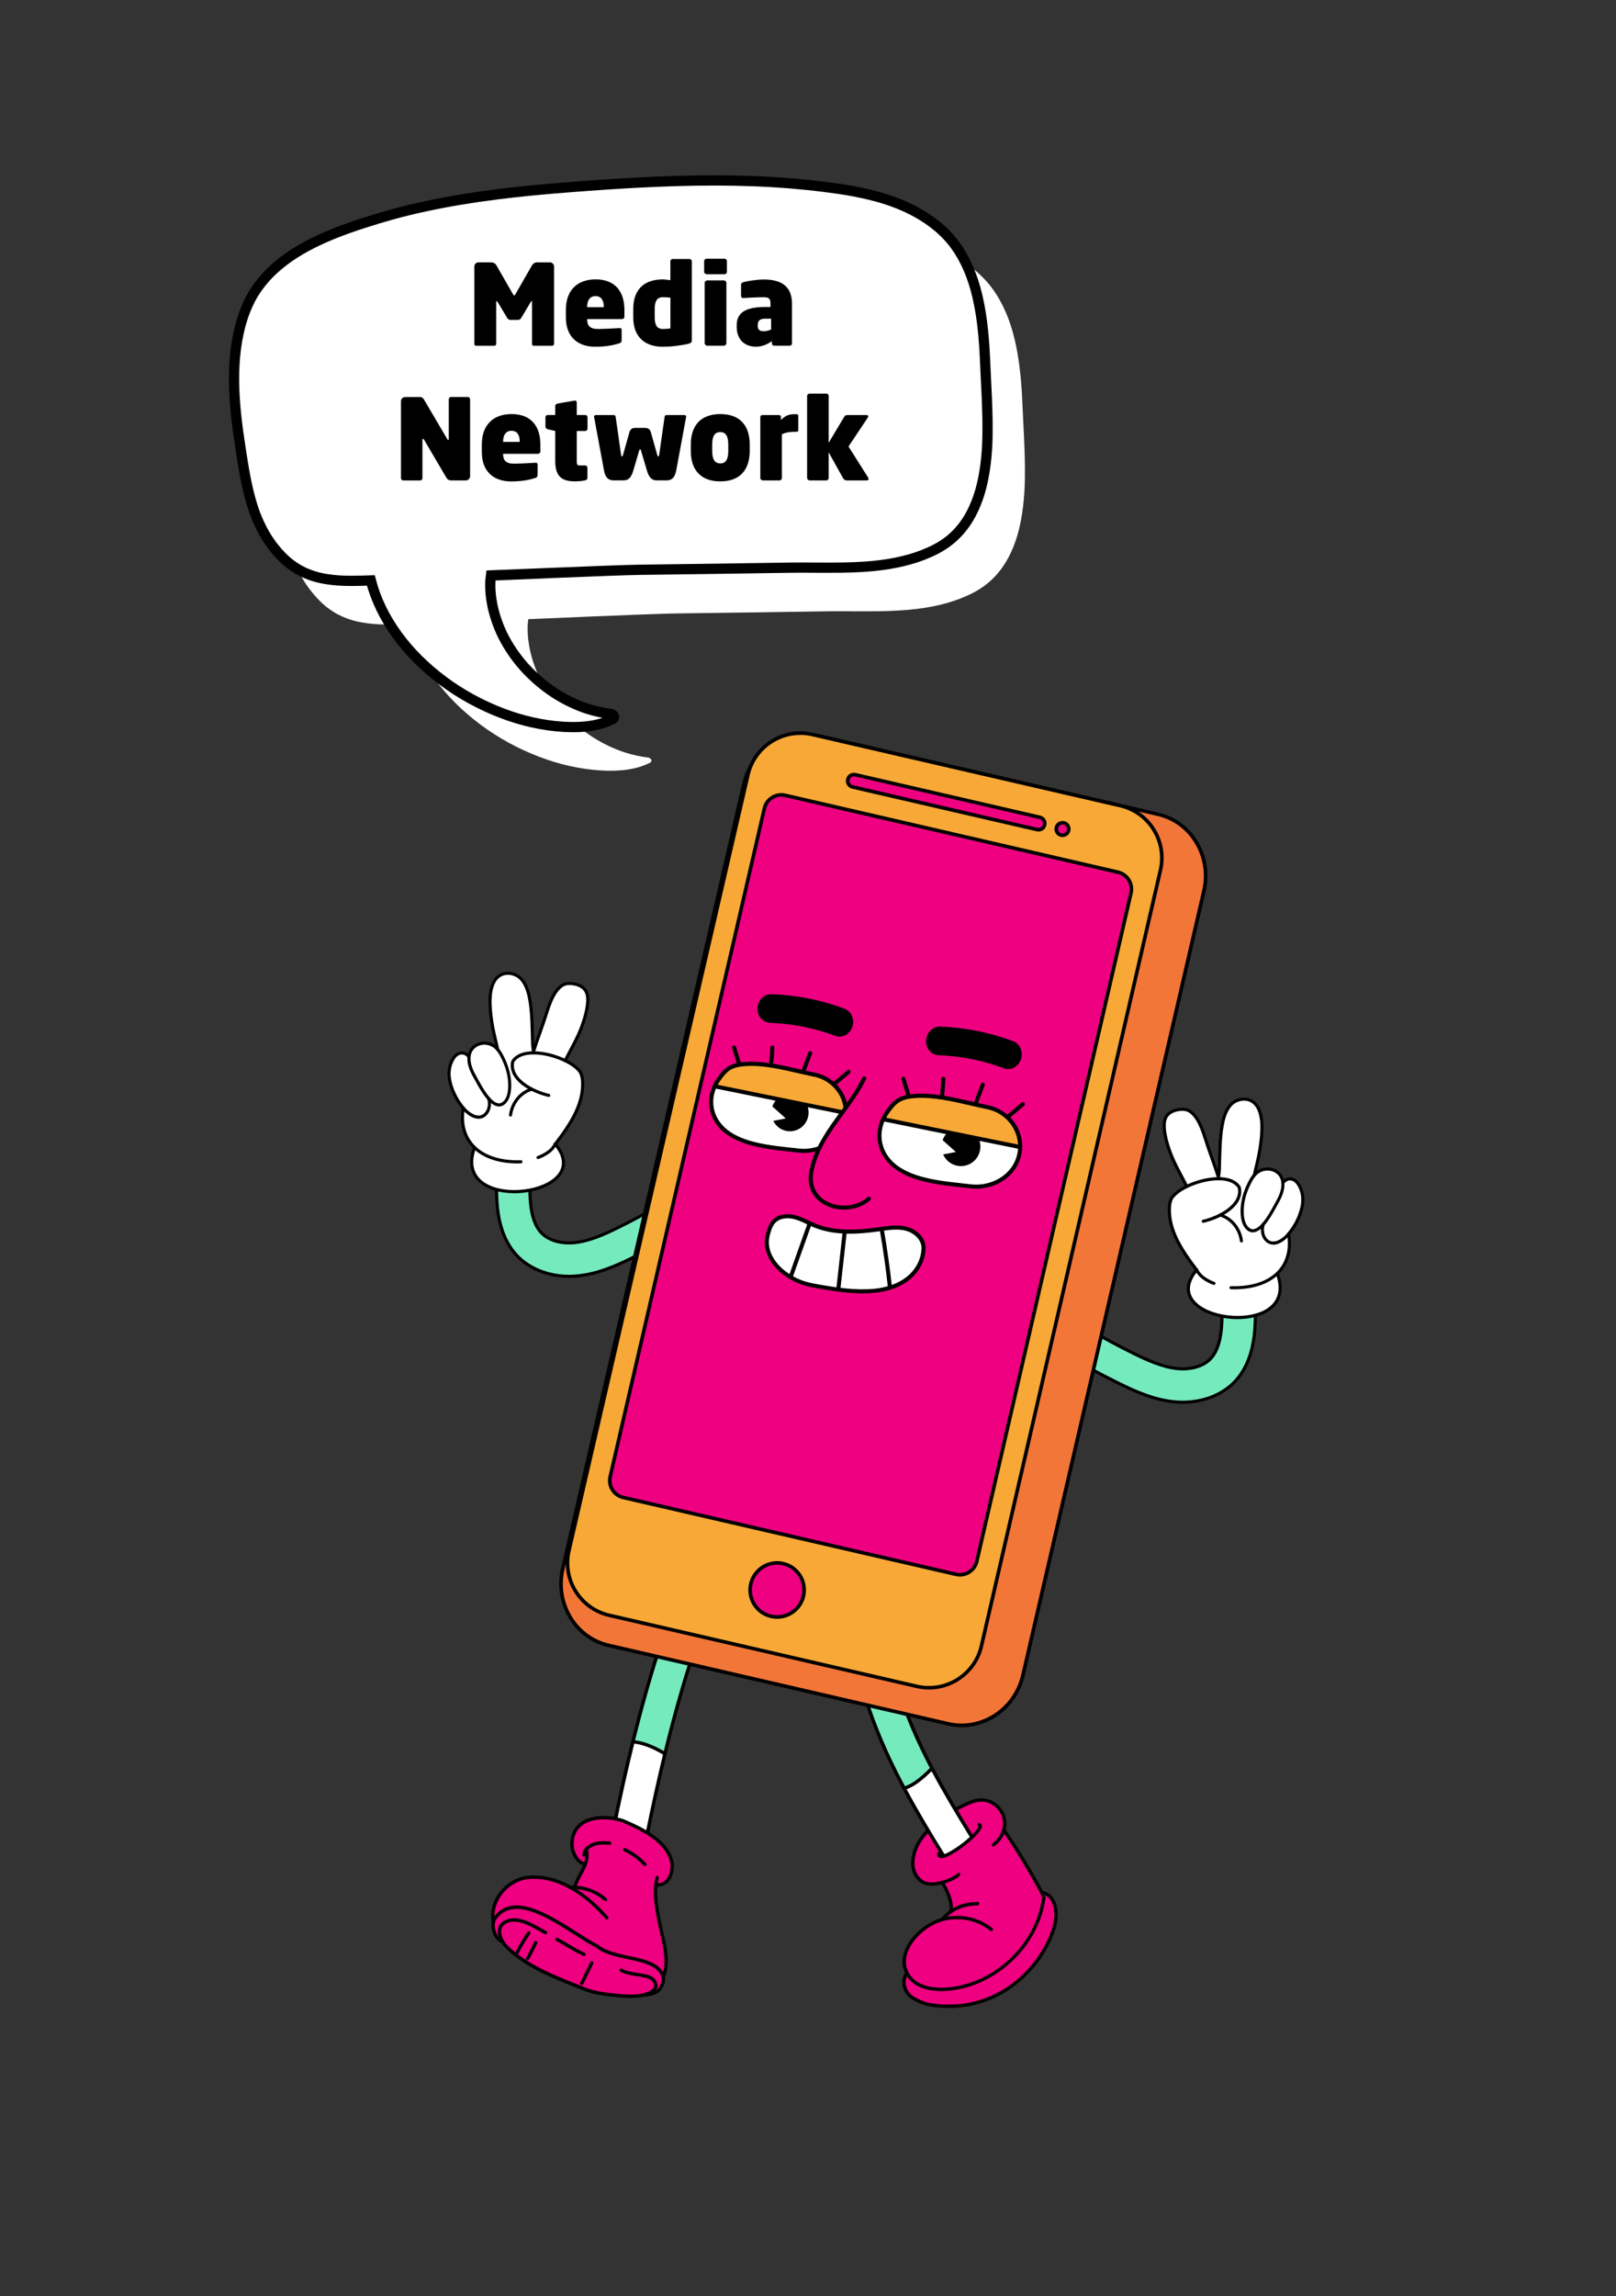 <?xml version="1.0" encoding="utf-8"?>
<!-- Generator: Adobe Illustrator 25.3.1, SVG Export Plug-In . SVG Version: 6.00 Build 0)  -->
<svg version="1.1" id="Layer_1" xmlns="http://www.w3.org/2000/svg" xmlns:xlink="http://www.w3.org/1999/xlink" x="0px" y="0px"
	 viewBox="0 0 488 693" style="enable-background:new 0 0 488 693;" xml:space="preserve">
<rect x="0" y="0" width="488" height="693" fill="#333333" stroke="none"/>
<style type="text/css">
	.st0{clip-path:url(#SVGID_6_);fill:#75EABD;}
	.st1{clip-path:url(#SVGID_6_);}
	.st2{clip-path:url(#SVGID_6_);fill:#FFFFFF;}
	.st3{clip-path:url(#SVGID_6_);fill:#EF0081;}
	.st4{clip-path:url(#SVGID_6_);fill:#F27638;}
	.st5{clip-path:url(#SVGID_6_);fill:#F7A836;}
	.st6{clip-path:url(#SVGID_10_);fill:#FFFFFF;}
	.st7{clip-path:url(#SVGID_10_);fill:none;stroke:#000000;stroke-width:3.09;stroke-miterlimit:10;}
</style>
<g>
	<g>
		<defs>
			<rect id="SVGID_1_" x="-5097.32" y="-1911.91" width="12013.28" height="6506.17"/>
		</defs>
		<clipPath id="SVGID_2_">
			<use xlink:href="#SVGID_1_"  style="overflow:visible;"/>
		</clipPath>
	</g>
	<g>
		<defs>
			<rect id="SVGID_3_" x="-5097.32" y="-1911.91" width="12013.28" height="6506.17"/>
		</defs>
		<clipPath id="SVGID_4_">
			<use xlink:href="#SVGID_3_"  style="overflow:visible;"/>
		</clipPath>
	</g>
	<g>
		<defs>
			<rect id="SVGID_5_" x="-5097.32" y="-1911.91" width="12013.28" height="6506.17"/>
		</defs>
		<clipPath id="SVGID_6_">
			<use xlink:href="#SVGID_5_"  style="overflow:visible;"/>
		</clipPath>
		<path class="st0" d="M357.14,423.2c-0.89,0-1.79-0.04-2.7-0.14c-6.12-0.63-11.65-3.14-16.35-5.44c-9.63-4.72-19-10.19-27.85-16.25
			c-2.3-1.57-2.88-4.7-1.31-7c1.57-2.29,4.7-2.88,7-1.31c8.46,5.79,17.4,11.01,26.6,15.51c3.92,1.92,8.48,4.01,12.95,4.47
			c4.16,0.42,7.95-0.69,10.12-3c1.78-1.89,2.87-4.92,3.24-9.01c0.17-1.85,0.19-3.75,0.22-5.76c0.03-2.41,0.07-4.89,0.35-7.45
			c0.31-2.76,2.81-4.75,5.56-4.45c2.76,0.31,4.75,2.8,4.45,5.56c-0.23,2.07-0.26,4.21-0.29,6.47c-0.03,2.11-0.06,4.29-0.26,6.51
			c-0.57,6.39-2.57,11.45-5.94,15.02C369.15,420.95,363.39,423.2,357.14,423.2"/>
		<path class="st1" d="M357.14,423.67c-0.91,0-1.83-0.05-2.75-0.14c-6.2-0.64-11.78-3.17-16.51-5.49
			c-9.65-4.73-19.04-10.21-27.91-16.28c-1.21-0.83-2.03-2.08-2.3-3.53c-0.27-1.45,0.04-2.91,0.87-4.12c0.83-1.21,2.08-2.03,3.53-2.3
			c1.44-0.27,2.91,0.04,4.12,0.87c8.44,5.78,17.37,10.98,26.54,15.48c3.89,1.9,8.4,3.97,12.79,4.42c4.02,0.41,7.66-0.66,9.73-2.86
			c1.71-1.81,2.76-4.75,3.11-8.73c0.16-1.83,0.19-3.72,0.22-5.72l0-0.03c0.03-2.41,0.07-4.9,0.35-7.46
			c0.34-3.01,3.06-5.19,6.08-4.86c3.02,0.34,5.2,3.06,4.86,6.08c-0.23,2.04-0.26,4.17-0.29,6.42l0,0.04
			c-0.03,2.1-0.06,4.28-0.26,6.51c-0.58,6.5-2.62,11.65-6.07,15.3C369.43,421.33,363.55,423.67,357.14,423.67 M313.09,392.65
			c-0.28,0-0.57,0.03-0.85,0.08c-1.2,0.22-2.24,0.9-2.93,1.91c-0.69,1.01-0.94,2.22-0.72,3.42c0.22,1.2,0.9,2.24,1.91,2.93
			c8.84,6.05,18.19,11.5,27.8,16.21c4.67,2.29,10.15,4.78,16.2,5.4c0.88,0.09,1.78,0.14,2.65,0.14c6.15,0,11.78-2.23,15.44-6.11
			c3.3-3.5,5.25-8.46,5.81-14.74c0.2-2.2,0.23-4.35,0.26-6.44v-0.04c0.03-2.28,0.06-4.43,0.29-6.52c0.28-2.5-1.53-4.77-4.03-5.04
			c-2.5-0.28-4.77,1.53-5.04,4.03c-0.28,2.52-0.32,4.99-0.35,7.37l0,0.03c-0.03,2.02-0.05,3.92-0.22,5.79
			c-0.38,4.19-1.51,7.32-3.36,9.29c-2.27,2.41-6.2,3.59-10.51,3.15c-4.55-0.47-9.15-2.57-13.11-4.51
			c-9.21-4.52-18.18-9.75-26.66-15.55C314.89,392.92,314,392.65,313.09,392.65"/>
		<path class="st2" d="M392.62,358.03c-0.37-0.73-0.76-1.26-1.21-1.65c-0.58-0.5-1.28-0.77-1.92-0.73
			c-0.69,0.03-1.29,0.31-1.79,0.81c-0.04,0.04-0.09,0.05-0.14,0.03c-0.05-0.01-0.08-0.06-0.09-0.1c-0.28-1.47-1.2-2.62-2.59-3.25
			c-1.77-0.8-3.9-0.52-5.43,0.72c-0.03,0.02-0.06,0.05-0.09,0.08l-0.06,0.05c-0.04,0.04-0.11,0.04-0.16,0.01
			c-0.05-0.03-0.08-0.09-0.06-0.15c0.19-0.82,0.39-1.66,0.6-2.56c0.51-2.09,1.67-7.45,1.49-12.06c-0.08-1.83-0.44-3.43-1.08-4.76
			c-1.22-2.51-3.85-3.5-6.54-2.46c-3.95,1.51-4.64,7.32-4.97,10.11c-0.27,2.28-0.37,5.69-0.44,7.95l-0.04,1.49
			c-0.01,0.56-0.03,1.13-0.05,1.69c-0.01,0.22-0.05,0.51-0.08,0.79l-0.01,0.09c-0.01,0.06-0.06,0.11-0.12,0.12
			c-0.07,0-0.12-0.03-0.14-0.09c-0.49-1.5-1.02-2.99-1.53-4.43l-0.01-0.03c-0.38-1.07-0.81-2.27-1.21-3.47
			c-0.18-0.53-0.36-1.11-0.55-1.7c-0.86-2.69-1.83-5.74-3.43-7.73c-0.51-0.63-1.32-1.52-2.42-1.9c-0.43-0.15-0.9-0.22-1.46-0.22
			c-0.21,0-0.43,0.01-0.66,0.03c-2.01,0.17-3.6,1-4.36,2.27c-0.62,1.04-0.66,2.25-0.62,3.31c0.12,3.02,1.54,7.31,2.89,10.22
			c0.77,1.66,1.64,3.29,2.48,4.87c0.45,0.85,0.9,1.7,1.33,2.55c0.02,0.03,0.02,0.07,0.01,0.1c-0.01,0.04-0.04,0.06-0.07,0.08
			c-1.75,0.87-3.12,1.86-3.88,2.77c-1.25,1.22-1.29,3.53-1.21,5.17c0.13,2.8,1.02,5.8,2.64,8.89c0.82,1.56,1.81,3.15,3.21,5.16
			c0.63,0.9,1.2,1.67,1.73,2.36c0.2,0.26,0.39,0.54,0.54,0.78c0.03,0.05,0.03,0.11-0.01,0.16c-3.58,4.4-2.44,7.59-0.85,9.49
			c2.48,2.98,7.76,4.9,13.43,4.9h0c3.39,0,6.51-0.72,8.79-2.04c3.99-2.3,5.22-6.32,3.45-11.31c-0.02-0.05-0.01-0.1,0.03-0.14
			c0.2-0.2,0.39-0.4,0.57-0.6c2.52-2.88,3.48-6.75,2.76-11.19c-0.01-0.04,0-0.08,0.03-0.11c1.75-2.09,3.05-4.56,3.79-7.13
			C393.87,362.54,393.71,360.17,392.62,358.03"/>
		<path class="st1" d="M366.56,387.81c-0.05,0-0.11-0.01-0.16-0.03c-0.91-0.34-1.79-0.77-2.61-1.29c-0.52-0.33-0.95-0.65-1.31-0.98
			c-0.17-0.16-0.34-0.33-0.51-0.52c-0.39-0.44-0.7-0.92-1-1.38c-0.22-0.34-0.42-0.65-0.65-0.96c-0.54-0.69-1.1-1.46-1.74-2.37
			c-1.41-2.02-2.41-3.62-3.23-5.19c-1.64-3.14-2.55-6.18-2.68-9.03c-0.08-1.69-0.04-4.09,1.28-5.39c2.35-2.82,9.43-5.77,15.07-5.36
			c2.67,0.19,4.61,1.17,5.62,2.83c0.03,0.04,0.05,0.09,0.06,0.15c1.24,5.73-6.04,9.58-11.24,10.76c-0.25,0.06-0.5-0.1-0.56-0.35
			c-0.06-0.25,0.1-0.5,0.35-0.56c4.62-1.05,11.55-4.58,10.55-9.57c-1.08-1.69-3.22-2.19-4.84-2.31c-5.3-0.39-12.15,2.44-14.29,5.04
			c-0.01,0.01-0.02,0.02-0.03,0.04c-1.19,1.16-1.06,3.82-1.02,4.7c0.13,2.71,1,5.62,2.58,8.64c0.81,1.54,1.78,3.11,3.17,5.09
			c0.62,0.9,1.18,1.66,1.71,2.33c0.26,0.33,0.48,0.68,0.7,1.02c0.29,0.45,0.57,0.88,0.91,1.26c0.15,0.16,0.3,0.32,0.45,0.45
			c0.32,0.29,0.71,0.58,1.18,0.88c0.77,0.48,1.59,0.89,2.44,1.2c0.24,0.09,0.37,0.36,0.28,0.6
			C366.92,387.7,366.75,387.81,366.56,387.81"/>
		<path class="st1" d="M374.88,374.99c-0.23,0-0.43-0.17-0.46-0.41c-0.47-3.54-2.86-6.46-6.08-7.43c-0.25-0.07-0.39-0.34-0.31-0.58
			c0.08-0.25,0.34-0.39,0.58-0.31c3.58,1.08,6.22,4.3,6.74,8.2c0.03,0.26-0.15,0.49-0.4,0.53
			C374.92,374.99,374.9,374.99,374.88,374.99"/>
		<path class="st1" d="M358.37,358.56c-0.17,0-0.34-0.09-0.42-0.26c-0.47-0.93-0.97-1.87-1.45-2.78c-0.84-1.58-1.71-3.22-2.48-4.88
			c-1.37-2.94-2.8-7.28-2.92-10.35c-0.04-1.1,0-2.38,0.67-3.49c0.82-1.37,2.5-2.25,4.62-2.43c0.91-0.08,1.62-0.01,2.26,0.2
			c1.18,0.4,2.03,1.33,2.57,2c1.65,2.04,2.63,5.12,3.49,7.84c0.19,0.59,0.37,1.16,0.55,1.69c0.39,1.16,0.81,2.33,1.21,3.46
			c0.42,1.19,0.85,2.4,1.26,3.62c0.02-0.61,0.04-1.21,0.05-1.82c0.01-0.41,0.02-0.82,0.03-1.23l0-0.05
			c0.07-2.27,0.17-5.71,0.44-8.01c0.34-2.86,1.05-8.8,5.19-10.38c2.87-1.1,5.67-0.04,6.96,2.63c0.66,1.37,1.04,3.01,1.12,4.89
			c0.19,4.65-0.98,10.05-1.5,12.15c-0.3,1.22-0.56,2.32-0.8,3.46c-0.05,0.25-0.31,0.41-0.55,0.36c-0.25-0.05-0.42-0.3-0.36-0.56
			c0.24-1.15,0.51-2.26,0.81-3.49c0.5-2.06,1.65-7.36,1.47-11.89c-0.07-1.75-0.42-3.27-1.02-4.52c-1.09-2.24-3.36-3.09-5.79-2.16
			c-3.61,1.38-4.27,6.94-4.59,9.62c-0.27,2.26-0.37,5.67-0.43,7.92l0,0.05c-0.01,0.41-0.02,0.82-0.03,1.23
			c-0.02,0.62-0.03,1.25-0.05,1.87c-0.01,0.25-0.05,0.54-0.09,0.85c-0.07,0.52-0.16,1.16-0.06,1.48c0.08,0.25-0.06,0.51-0.31,0.59
			c-0.25,0.08-0.51-0.06-0.59-0.31c-0.62-2.02-1.34-4.04-2.03-5.99c-0.4-1.13-0.82-2.31-1.21-3.47c-0.18-0.54-0.37-1.11-0.56-1.71
			c-0.84-2.64-1.79-5.63-3.33-7.54c-0.74-0.92-1.42-1.46-2.14-1.7c-0.51-0.17-1.1-0.22-1.88-0.16c-0.86,0.07-2.95,0.41-3.89,1.98
			c-0.54,0.9-0.57,2.01-0.54,2.97c0.12,2.93,1.51,7.13,2.84,9.99c0.76,1.64,1.63,3.27,2.46,4.84c0.48,0.91,0.99,1.85,1.46,2.79
			c0.12,0.23,0.03,0.51-0.21,0.63C358.51,358.55,358.44,358.56,358.37,358.56"/>
		<path class="st1" d="M378.33,371.94c-0.79,0-1.53-0.37-2.18-1.1c-0.96-1.07-1.46-2.69-1.52-4.95c-0.08-2.91,0.68-5.96,2.24-9.07
			c0.59-1.16,1.28-2.36,2.35-3.23c1.62-1.32,3.89-1.62,5.78-0.76c1.72,0.78,2.8,2.39,2.87,4.3c0.13,2.42-0.99,4.61-2.25,6.82
			c-0.09,0.16-0.2,0.36-0.33,0.59c-1.25,2.29-3.86,7.05-6.67,7.38C378.54,371.94,378.43,371.94,378.33,371.94 M382.76,353.29
			c-1.05,0-2.09,0.35-2.93,1.04c-0.94,0.76-1.57,1.86-2.1,2.92c-1.5,2.97-2.22,5.87-2.15,8.62c0.05,2.02,0.47,3.45,1.28,4.35
			c0.53,0.59,1.07,0.84,1.68,0.77c2.32-0.27,4.96-5.08,5.95-6.9c0.13-0.24,0.25-0.45,0.34-0.61v0c1.19-2.09,2.25-4.14,2.13-6.31
			c-0.06-1.58-0.91-2.85-2.32-3.49C384.04,353.42,383.4,353.29,382.76,353.29"/>
		<path class="st1" d="M384.5,375.64c-0.89,0-1.68-0.33-2.36-0.97c-1.29-1.23-1.74-3.42-1.09-5.32c0.08-0.24,0.35-0.37,0.59-0.29
			c0.24,0.08,0.38,0.35,0.29,0.6c-0.45,1.32-0.3,3.24,0.85,4.34c0.53,0.51,1.12,0.74,1.83,0.71c1.43-0.06,2.94-1.21,3.88-2.27
			c1.86-2.11,3.25-4.64,4.01-7.32c0.73-2.58,0.59-4.8-0.43-6.8c-0.34-0.66-0.68-1.13-1.07-1.47c-0.46-0.4-1-0.61-1.5-0.58
			c-0.67,0.03-1.24,0.36-1.68,0.97c-0.15,0.21-0.44,0.26-0.65,0.11c-0.21-0.15-0.26-0.44-0.11-0.65c0.6-0.84,1.43-1.31,2.39-1.36
			c0.75-0.04,1.51,0.25,2.16,0.81c0.48,0.42,0.9,0.98,1.29,1.75c1.13,2.22,1.3,4.67,0.5,7.49c-0.8,2.82-2.26,5.48-4.21,7.69
			c-0.52,0.58-2.37,2.5-4.54,2.59C384.6,375.64,384.55,375.64,384.5,375.64"/>
		<path class="st1" d="M372.74,389.13c-0.34,0-0.69-0.01-1.03-0.02c-0.26-0.01-0.46-0.23-0.45-0.48c0.01-0.26,0.21-0.46,0.49-0.45
			c6.3,0.2,11.38-1.52,14.32-4.88c2.42-2.77,3.32-6.5,2.6-10.81c-0.04-0.25,0.13-0.5,0.38-0.54c0.26-0.04,0.5,0.13,0.54,0.39
			c0.77,4.59-0.21,8.59-2.82,11.58C383.81,387.29,378.85,389.13,372.74,389.13"/>
		<path class="st1" d="M373.69,398.12c-5.42,0-11.03-1.81-13.71-5.01c-2.42-2.9-2.04-6.52,1.07-10.19c0.17-0.2,0.46-0.22,0.66-0.05
			c0.2,0.17,0.22,0.46,0.05,0.66c-2.82,3.33-3.19,6.44-1.07,8.98c3.98,4.77,15.41,6.22,21.46,2.73c2.66-1.53,5.36-4.64,3.13-10.74
			c-0.09-0.24,0.04-0.51,0.28-0.6c0.24-0.09,0.51,0.04,0.6,0.28c1.92,5.23,0.66,9.45-3.54,11.87
			C380.19,397.46,376.97,398.12,373.69,398.12"/>
		<path class="st0" d="M204.84,367.15c-0.7-2.86-2.4-3.99-5.34-3.5c-4.25,2.46-8.59,4.78-12.98,6.94
			c-3.92,1.92-8.48,4.01-12.95,4.47c-4.16,0.43-7.95-0.69-10.12-3c-1.78-1.89-2.87-4.92-3.24-9.01c-0.17-1.85-0.19-3.75-0.22-5.76
			c-0.03-2.41-0.07-4.89-0.35-7.45c-0.31-2.76-2.81-4.75-5.56-4.45c-2.76,0.31-4.75,2.8-4.45,5.56c0.23,2.06,0.26,4.21,0.29,6.47
			c0.03,2.11,0.06,4.29,0.26,6.51c0.57,6.4,2.57,11.45,5.94,15.02c3.77,4,9.54,6.25,15.78,6.25c0.89,0,1.79-0.05,2.7-0.14
			c6.12-0.63,11.65-3.14,16.35-5.44c1.99-0.98,7.54-3.95,11.12-5.91C203.56,372.91,205.77,370.93,204.84,367.15"/>
		<path class="st1" d="M171.89,385.68c-6.41,0-12.29-2.33-16.12-6.4c-3.44-3.65-5.49-8.8-6.07-15.3c-0.2-2.23-0.23-4.41-0.26-6.51
			v-0.04c-0.03-2.25-0.06-4.38-0.29-6.42c-0.34-3.02,1.84-5.74,4.86-6.08c3.02-0.33,5.74,1.85,6.08,4.86
			c0.29,2.57,0.32,5.06,0.35,7.46l0,0.03c0.03,2,0.05,3.89,0.22,5.72c0.36,3.98,1.4,6.92,3.11,8.73c2.08,2.2,5.71,3.27,9.73,2.86
			c4.4-0.45,8.91-2.52,12.79-4.42c4.32-2.12,8.68-4.45,12.96-6.92c0.05-0.03,0.1-0.05,0.16-0.06c3.18-0.53,5.1,0.73,5.87,3.85
			c1.07,4.35-1.74,6.41-2.99,7.1c-3.2,1.75-9.05,4.89-11.14,5.92c-4.74,2.32-10.31,4.85-16.51,5.49
			C173.72,385.63,172.8,385.68,171.89,385.68 M154.63,345.82c-0.17,0-0.34,0.01-0.51,0.03c-2.5,0.28-4.31,2.54-4.03,5.04
			c0.23,2.09,0.26,4.24,0.29,6.52l0,0.04c0.03,2.09,0.06,4.24,0.26,6.44c0.56,6.29,2.52,11.25,5.81,14.74
			c3.66,3.88,9.29,6.11,15.44,6.11c0.87,0,1.77-0.05,2.65-0.14c6.05-0.62,11.53-3.11,16.2-5.4c2.08-1.02,7.91-4.16,11.1-5.9
			c1.33-0.72,3.42-2.47,2.53-6.05c-0.64-2.6-2.1-3.58-4.72-3.17c-4.27,2.47-8.62,4.79-12.94,6.91c-3.96,1.94-8.56,4.05-13.11,4.51
			c-4.31,0.44-8.24-0.73-10.51-3.15c-1.86-1.97-2.99-5.1-3.36-9.29c-0.17-1.87-0.19-3.77-0.22-5.79l0.47-0.04l-0.47,0.01
			c-0.03-2.39-0.07-4.85-0.35-7.37C158.91,347.55,156.92,345.82,154.63,345.82"/>
		<path class="st2" d="M136.42,320.04c0.37-0.73,0.76-1.25,1.21-1.65c0.58-0.5,1.28-0.77,1.92-0.73c0.69,0.03,1.29,0.31,1.79,0.81
			c0.04,0.04,0.09,0.05,0.14,0.03c0.05-0.02,0.08-0.06,0.09-0.1c0.28-1.47,1.2-2.62,2.59-3.25c1.77-0.81,3.9-0.52,5.43,0.72
			c0.03,0.02,0.06,0.05,0.09,0.08l0.06,0.05c0.04,0.04,0.11,0.04,0.16,0.01c0.05-0.03,0.08-0.09,0.06-0.15
			c-0.19-0.82-0.39-1.66-0.6-2.56c-0.51-2.09-1.67-7.45-1.49-12.06c0.07-1.83,0.44-3.43,1.08-4.76c1.22-2.51,3.85-3.5,6.54-2.46
			c3.95,1.51,4.64,7.32,4.97,10.11c0.27,2.28,0.37,5.69,0.44,7.95l0.04,1.49c0.01,0.56,0.03,1.13,0.05,1.69
			c0.01,0.22,0.05,0.51,0.08,0.79l0.01,0.09c0.01,0.06,0.06,0.11,0.12,0.12c0.07,0,0.12-0.03,0.14-0.09
			c0.49-1.5,1.02-2.99,1.53-4.43l0.01-0.03c0.38-1.07,0.81-2.27,1.21-3.47c0.18-0.53,0.36-1.11,0.55-1.7
			c0.86-2.69,1.83-5.74,3.43-7.73c0.51-0.64,1.32-1.52,2.42-1.9c0.43-0.15,0.9-0.22,1.46-0.22c0.21,0,0.43,0.01,0.66,0.03
			c2.01,0.17,3.6,1,4.36,2.27c0.62,1.04,0.66,2.25,0.62,3.31c-0.12,3.02-1.54,7.31-2.89,10.22c-0.77,1.66-1.64,3.29-2.48,4.87
			c-0.45,0.85-0.9,1.7-1.33,2.55c-0.02,0.03-0.02,0.07-0.01,0.1c0.01,0.03,0.04,0.06,0.07,0.08c1.75,0.87,3.13,1.86,3.88,2.77
			c1.25,1.22,1.29,3.53,1.21,5.17c-0.13,2.8-1.02,5.79-2.64,8.89c-0.82,1.56-1.81,3.15-3.21,5.16c-0.63,0.9-1.2,1.67-1.73,2.36
			c-0.2,0.26-0.39,0.54-0.54,0.78c-0.03,0.05-0.03,0.11,0.01,0.16c3.58,4.4,2.44,7.59,0.85,9.49c-2.48,2.98-7.76,4.9-13.43,4.9h0
			c-3.39,0-6.51-0.72-8.79-2.04c-3.99-2.3-5.22-6.32-3.45-11.31c0.02-0.05,0.01-0.1-0.03-0.14c-0.2-0.2-0.39-0.4-0.57-0.6
			c-2.52-2.88-3.47-6.75-2.76-11.19c0.01-0.04,0-0.08-0.03-0.11c-1.75-2.09-3.05-4.56-3.79-7.13
			C135.17,324.55,135.32,322.18,136.42,320.04"/>
		<path class="st1" d="M162.48,349.82c-0.19,0-0.37-0.12-0.44-0.31c-0.09-0.24,0.03-0.51,0.28-0.6c0.85-0.31,1.67-0.72,2.44-1.2
			c0.47-0.3,0.86-0.59,1.18-0.88c0.15-0.14,0.3-0.29,0.45-0.45c0.34-0.38,0.62-0.81,0.91-1.26c0.22-0.34,0.44-0.69,0.7-1.02
			c0.53-0.68,1.09-1.44,1.71-2.33c1.39-1.98,2.36-3.55,3.17-5.09c1.58-3.02,2.45-5.92,2.58-8.64c0.04-0.88,0.17-3.54-1.02-4.69
			c-0.01-0.01-0.02-0.02-0.03-0.04c-2.15-2.6-9-5.42-14.29-5.04c-1.62,0.12-3.77,0.62-4.85,2.31c-1,4.99,5.93,8.52,10.55,9.57
			c0.25,0.06,0.41,0.31,0.35,0.56c-0.06,0.25-0.31,0.41-0.56,0.35c-5.2-1.19-12.48-5.03-11.24-10.76c0.01-0.05,0.03-0.1,0.06-0.14
			c1-1.65,2.95-2.63,5.62-2.83c5.64-0.41,12.72,2.54,15.07,5.36c1.32,1.31,1.36,3.7,1.28,5.39c-0.13,2.85-1.04,5.89-2.68,9.03
			c-0.82,1.58-1.82,3.18-3.23,5.19c-0.63,0.9-1.2,1.68-1.74,2.37c-0.23,0.3-0.44,0.62-0.66,0.95c-0.3,0.46-0.61,0.94-1,1.38
			c-0.17,0.19-0.34,0.36-0.51,0.52c-0.36,0.33-0.79,0.65-1.31,0.98c-0.82,0.52-1.7,0.95-2.61,1.29
			C162.59,349.82,162.53,349.82,162.48,349.82"/>
		<path class="st1" d="M154.16,337c-0.02,0-0.04,0-0.06,0c-0.26-0.03-0.44-0.27-0.4-0.53c0.52-3.9,3.17-7.12,6.74-8.2
			c0.25-0.07,0.51,0.07,0.58,0.31c0.07,0.25-0.07,0.51-0.31,0.59c-3.23,0.97-5.61,3.89-6.08,7.43
			C154.59,336.83,154.39,337,154.16,337"/>
		<path class="st1" d="M170.67,320.57c-0.07,0-0.14-0.02-0.21-0.05c-0.23-0.12-0.32-0.4-0.21-0.63c0.48-0.94,0.98-1.88,1.46-2.79
			c0.83-1.58,1.7-3.2,2.46-4.84c1.33-2.86,2.72-7.05,2.84-9.99c0.04-0.96,0-2.07-0.54-2.97c-0.94-1.57-3.03-1.91-3.89-1.98
			c-0.77-0.06-1.37-0.02-1.88,0.16c-0.72,0.25-1.4,0.79-2.14,1.7c-1.54,1.91-2.49,4.9-3.33,7.54c-0.19,0.6-0.38,1.18-0.56,1.71
			c-0.4,1.16-0.81,2.34-1.21,3.47c-0.69,1.96-1.41,3.98-2.03,5.99c0,0,0,0,0,0c-0.08,0.25-0.34,0.39-0.59,0.31
			c-0.25-0.08-0.39-0.34-0.31-0.59c0.1-0.32,0.01-0.96-0.06-1.48c-0.04-0.31-0.08-0.61-0.09-0.85c-0.02-0.62-0.04-1.25-0.05-1.87
			c-0.01-0.41-0.02-0.82-0.03-1.23l0-0.04c-0.06-2.26-0.16-5.67-0.43-7.94c-0.32-2.67-0.98-8.23-4.59-9.62
			c-2.43-0.93-4.7-0.08-5.79,2.16c-0.61,1.25-0.95,2.77-1.02,4.52c-0.19,4.53,0.97,9.83,1.47,11.89c0.3,1.23,0.57,2.35,0.81,3.49
			c0.05,0.25-0.11,0.5-0.36,0.56c-0.25,0.05-0.5-0.11-0.56-0.36c-0.24-1.13-0.5-2.23-0.8-3.46c-0.51-2.11-1.69-7.5-1.5-12.15
			c0.08-1.88,0.45-3.52,1.12-4.89c1.3-2.67,4.09-3.73,6.96-2.63c4.13,1.58,4.84,7.52,5.19,10.38c0.28,2.31,0.37,5.75,0.44,8.02
			l0,0.03c0.01,0.41,0.02,0.83,0.03,1.24c0.02,0.6,0.03,1.21,0.05,1.81c0.41-1.22,0.84-2.43,1.26-3.61c0.4-1.13,0.82-2.3,1.21-3.46
			c0.18-0.53,0.36-1.1,0.55-1.7c0.87-2.72,1.85-5.79,3.49-7.84c0.54-0.67,1.39-1.6,2.57-2c0.63-0.21,1.35-0.28,2.26-0.2
			c2.12,0.18,3.8,1.06,4.62,2.43c0.67,1.12,0.71,2.45,0.67,3.49c-0.12,3.06-1.56,7.4-2.92,10.35c-0.77,1.66-1.65,3.3-2.49,4.89
			c-0.48,0.91-0.98,1.84-1.45,2.77C171,320.48,170.84,320.57,170.67,320.57"/>
		<path class="st1" d="M150.7,333.95c-0.1,0-0.2-0.01-0.31-0.02c-2.8-0.32-5.41-5.09-6.67-7.38c-0.13-0.24-0.24-0.44-0.33-0.59
			c-1.26-2.21-2.39-4.4-2.25-6.83c0.07-1.9,1.15-3.51,2.87-4.29c1.89-0.86,4.16-0.56,5.78,0.76c1.08,0.87,1.77,2.07,2.35,3.23
			c1.57,3.11,2.32,6.16,2.24,9.07c-0.06,2.26-0.55,3.87-1.51,4.95C152.23,333.58,151.5,333.95,150.7,333.95 M146.28,315.3
			c-0.64,0-1.28,0.13-1.87,0.4c-1.41,0.64-2.26,1.91-2.32,3.48c-0.12,2.18,0.94,4.23,2.13,6.32c0.09,0.16,0.2,0.37,0.34,0.61
			c0.99,1.81,3.63,6.63,5.95,6.89c0.6,0.07,1.15-0.18,1.68-0.77c0.81-0.9,1.22-2.32,1.28-4.34c0.07-2.75-0.65-5.66-2.14-8.62
			c-0.54-1.07-1.17-2.16-2.11-2.93C148.37,315.66,147.32,315.3,146.28,315.3"/>
		<path class="st1" d="M144.54,337.65c-0.05,0-0.1,0-0.16,0c-2.17-0.09-4.02-2-4.54-2.59c-1.96-2.21-3.41-4.87-4.21-7.69
			c-0.8-2.82-0.64-5.27,0.5-7.49c0.39-0.77,0.8-1.33,1.29-1.75c0.65-0.56,1.42-0.84,2.16-0.81c0.96,0.05,1.79,0.52,2.39,1.36
			c0.15,0.21,0.1,0.5-0.11,0.65c-0.21,0.15-0.5,0.1-0.65-0.11c-0.44-0.61-1-0.94-1.68-0.97c-0.5-0.02-1.04,0.19-1.5,0.58
			c-0.39,0.34-0.73,0.81-1.07,1.47c-1.02,2-1.16,4.23-0.43,6.8c0.76,2.69,2.15,5.22,4.01,7.32c0.94,1.06,2.45,2.21,3.88,2.27
			c0.7,0.03,1.3-0.2,1.83-0.71c1.15-1.1,1.3-3.02,0.85-4.34c-0.08-0.25,0.05-0.51,0.29-0.59c0.25-0.08,0.51,0.05,0.59,0.29
			c0.65,1.9,0.2,4.09-1.09,5.32C146.22,337.33,145.43,337.65,144.54,337.65"/>
		<path class="st1" d="M156.29,351.14c-6.11,0-11.06-1.83-14.02-5.21c-2.61-2.98-3.59-6.99-2.82-11.58
			c0.04-0.26,0.28-0.43,0.54-0.39c0.25,0.04,0.43,0.28,0.38,0.54c-0.72,4.3,0.18,8.04,2.6,10.8c2.93,3.35,8.02,5.08,14.32,4.88
			c0.26-0.01,0.48,0.19,0.48,0.45c0.01,0.26-0.19,0.48-0.45,0.48C156.98,351.13,156.63,351.14,156.29,351.14"/>
		<path class="st1" d="M155.34,360.13c-3.28,0-6.49-0.66-8.94-2.07c-4.2-2.42-5.46-6.64-3.54-11.87c0.09-0.24,0.36-0.37,0.6-0.28
			c0.24,0.09,0.37,0.36,0.28,0.6c-2.23,6.09,0.47,9.2,3.13,10.74c6.05,3.49,17.48,2.04,21.46-2.73c2.12-2.55,1.76-5.65-1.07-8.98
			c-0.17-0.2-0.14-0.49,0.05-0.66c0.2-0.17,0.49-0.14,0.66,0.05c3.11,3.67,3.49,7.29,1.07,10.19
			C166.37,358.32,160.76,360.13,155.34,360.13"/>
		<path class="st0" d="M190.58,557.53c-0.39,0.01-0.78-0.02-1.17-0.1c-2.77-0.56-4.57-3.26-4.01-6.04
			c10.91-53.96,24.13-88.69,41.61-109.3c1.83-2.16,5.07-2.43,7.23-0.59c2.16,1.83,2.42,5.07,0.59,7.23
			c-16.32,19.24-28.83,52.51-39.38,104.7C194.97,555.8,192.91,557.46,190.58,557.53"/>
		<path class="st1" d="M190.43,558.04c-0.38,0-0.75-0.04-1.12-0.11c-1.48-0.3-2.75-1.15-3.58-2.41c-0.83-1.25-1.13-2.76-0.83-4.24
			c10.92-54.05,24.18-88.85,41.72-109.53c0.97-1.15,2.34-1.85,3.84-1.97c1.5-0.12,2.96,0.35,4.11,1.32
			c1.15,0.97,1.85,2.34,1.97,3.84c0.12,1.5-0.34,2.96-1.32,4.11c-16.26,19.17-28.74,52.36-39.27,104.47
			c-0.52,2.58-2.72,4.44-5.36,4.52C190.54,558.04,190.49,558.04,190.43,558.04 M230.93,440.79c-0.13,0-0.26,0.01-0.38,0.02
			c-1.23,0.1-2.34,0.67-3.14,1.61c-17.42,20.54-30.61,55.2-41.5,109.07c-0.24,1.21,0,2.44,0.68,3.47c0.68,1.03,1.72,1.73,2.93,1.97
			c0.35,0.07,0.7,0.1,1.05,0.09c2.15-0.06,3.96-1.58,4.38-3.7c10.57-52.28,23.12-85.63,39.49-104.93c0.8-0.94,1.18-2.13,1.08-3.36
			c-0.1-1.23-0.67-2.34-1.61-3.14C233.06,441.17,232.02,440.79,230.93,440.79"/>
		<path class="st2" d="M198.42,527.98c-2.28-1.16-4.76-2.07-7.29-2.3c-1.98,8.04-3.89,16.59-5.73,25.7
			c-0.56,2.78,1.23,5.48,4.01,6.04c0.39,0.08,0.79,0.11,1.17,0.1c2.33-0.07,4.39-1.73,4.87-4.11c1.73-8.54,3.51-16.56,5.35-24.11
			C200.02,528.84,199.23,528.4,198.42,527.98"/>
		<path class="st1" d="M190.43,558.04c-0.38,0-0.75-0.04-1.12-0.11c-1.48-0.3-2.75-1.15-3.58-2.41c-0.83-1.25-1.13-2.76-0.83-4.24
			c1.82-9.03,3.76-17.68,5.74-25.72c0.06-0.25,0.29-0.41,0.54-0.39c2.33,0.21,4.78,0.98,7.48,2.35c0.74,0.38,1.53,0.82,2.4,1.34
			c0.19,0.11,0.29,0.34,0.23,0.56c-1.83,7.53-3.63,15.64-5.34,24.09c-0.52,2.58-2.73,4.44-5.36,4.52
			C190.54,558.04,190.49,558.04,190.43,558.04 M191.53,526.24c-1.94,7.9-3.83,16.4-5.62,25.25c-0.24,1.21,0,2.44,0.68,3.47
			c0.68,1.03,1.72,1.73,2.93,1.97c0.35,0.07,0.7,0.1,1.05,0.09c2.15-0.06,3.96-1.58,4.38-3.7c1.69-8.33,3.45-16.33,5.26-23.77
			c-0.72-0.43-1.39-0.79-2.02-1.11C195.78,527.22,193.59,526.49,191.53,526.24"/>
		<path class="st3" d="M317.82,573.17c-0.75-1.14-1.79-1.86-3.11-2.12c-0.04-0.01-0.07-0.03-0.09-0.07
			c-2.15-4.25-7.91-13.88-11.32-18.64c-0.02-0.03-0.03-0.07-0.02-0.11c0.53-2,0.23-4.02-0.85-5.68c-2.09-3.21-5.69-4.27-9.39-2.75
			c-3.95,1.61-7.59,3.84-10.83,6.63c-3.29,2.83-5.31,5.64-6.16,8.58c-1.13,3.91-0.4,6.89,2.17,8.88c1.23,0.95,3.15,0.93,4.54,0.74
			c0.53-0.07,1.08-0.18,1.65-0.32c0,0,0.01,0,0.01,0c0.05-0.01,0.1,0.02,0.13,0.06c0.99,1.77,3.04,5.44,2.47,8.44
			c-0.01,0.03-0.03,0.06-0.05,0.08c-0.93,0.65-1.77,1.42-2.51,2.29c-0.02,0.02-0.04,0.03-0.06,0.04c-1.21,0.34-2.35,0.83-3.4,1.43
			c-3.94,2.27-6.93,5.82-7.79,9.25c-0.49,1.94-0.32,3.79,0.51,5.49c0.02,0.04,0.02,0.09-0.01,0.13c-1.47,2.13-0.97,5.16,1.17,7.06
			c1.11,0.98,4.1,2.27,5.52,2.52c3.56,0.62,7.1,0.71,10.52,0.25c8.65-1.16,16.25-5.65,21.97-12.99c2.16-2.78,4.78-7.36,5.75-11.34
			C319.36,578.01,319.06,575.07,317.82,573.17"/>
		<path class="st1" d="M281.28,569.11c-1.29,0-2.46-0.26-3.3-0.9c-2.71-2.09-3.49-5.21-2.31-9.29c0.88-3.02,2.93-5.88,6.28-8.76
			c3.27-2.81,6.95-5.06,10.94-6.69c3.88-1.59,7.66-0.48,9.86,2.9c2.24,3.44,1.19,8.1-2.45,10.84c-0.23,0.17-0.55,0.12-0.72-0.1
			c-0.17-0.23-0.13-0.55,0.1-0.72c3.2-2.42,4.15-6.48,2.21-9.46c-1.94-2.98-5.16-3.92-8.61-2.51c-3.89,1.59-7.47,3.78-10.66,6.52
			c-3.2,2.75-5.15,5.45-5.97,8.27c-1.05,3.63-0.4,6.38,1.95,8.19c2.51,1.93,9.17-0.49,10.49-1.99c0.19-0.21,0.51-0.23,0.72-0.05
			c0.21,0.19,0.23,0.51,0.05,0.72C288.75,567.36,284.62,569.11,281.28,569.11"/>
		<path class="st1" d="M284.29,600.94c-3.03,0-8.07-0.64-10.5-4.58c-1.23-1.99-1.56-4.19-0.96-6.53c0.89-3.53,3.95-7.17,7.98-9.49
			c5.79-3.34,13.73-2.66,18.86,1.61c0.22,0.18,0.25,0.5,0.07,0.72c-0.18,0.22-0.5,0.25-0.72,0.07c-4.82-4.01-12.26-4.65-17.7-1.52
			c-3.8,2.19-6.67,5.59-7.5,8.86c-0.52,2.06-0.24,3.99,0.84,5.75c2.54,4.11,8.45,4.2,10.87,4.05c14.46-0.9,27.26-12.84,29.17-27.2
			c-0.33-1.29-7.52-13.8-11.97-20.01c-0.17-0.23-0.11-0.55,0.12-0.72c0.23-0.16,0.55-0.11,0.72,0.12
			c3.9,5.43,12.32,19.54,12.17,20.68c-0.94,7.15-4.57,13.99-10.22,19.27c-5.65,5.28-12.72,8.43-19.92,8.88
			C285.23,600.92,284.79,600.94,284.29,600.94"/>
		<path class="st1" d="M284.51,579.84c-0.12,0-0.23-0.04-0.33-0.12c-0.22-0.18-0.25-0.5-0.06-0.72c2.68-3.2,6.57-4.96,10.97-4.96
			c0.05,0,0.09,0,0.14,0c0.28,0,0.51,0.23,0.51,0.52c0,0.28-0.23,0.51-0.51,0.51c-0.04,0-0.09,0-0.13,0
			c-4.09,0-7.71,1.63-10.19,4.59C284.8,579.77,284.66,579.84,284.51,579.84"/>
		<path class="st1" d="M287.15,577.37c-0.03,0-0.07,0-0.1-0.01c-0.28-0.05-0.46-0.32-0.4-0.6c0.56-2.87-1.47-6.51-2.46-8.26
			c-0.14-0.25-0.05-0.56,0.2-0.7c0.25-0.14,0.56-0.05,0.7,0.2c1.04,1.85,3.2,5.72,2.57,8.96
			C287.6,577.2,287.39,577.37,287.15,577.37"/>
		<path class="st1" d="M286.52,606.04c-2.03,0-4.1-0.18-6.19-0.55c-1.5-0.26-4.54-1.58-5.71-2.61c-2.36-2.09-2.85-5.41-1.14-7.71
			c0.17-0.23,0.49-0.27,0.72-0.11c0.23,0.17,0.27,0.49,0.11,0.72c-1.39,1.87-0.96,4.6,1,6.33c1.02,0.9,3.89,2.14,5.21,2.37
			c12.37,2.17,23.99-2.39,31.87-12.5c2.51-3.23,4.83-7.79,5.63-11.1c0.68-2.82,0.41-5.64-0.72-7.36c-0.67-1.03-1.61-1.65-2.79-1.86
			c-0.28-0.05-0.46-0.31-0.42-0.59c0.05-0.28,0.31-0.46,0.59-0.42c1.45,0.26,2.65,1.05,3.47,2.31c1.3,1.99,1.62,5.04,0.86,8.17
			c-0.98,4.03-3.62,8.67-5.82,11.48C306.39,601.33,296.91,606.04,286.52,606.04"/>
		<path class="st0" d="M289.99,563.41c-1.77,0.05-3.53-0.82-4.52-2.44c-11.3-18.38-19.75-32.94-25.55-53.13
			c-6.99-24.35-5.25-47.92,4.9-66.37c1.37-2.48,4.48-3.38,6.96-2.02c2.48,1.36,3.38,4.48,2.02,6.96
			c-11.92,21.67-7.64,46.01-4.03,58.6c5.45,18.98,13.21,32.35,24.43,50.59c1.48,2.41,0.73,5.57-1.68,7.05
			C291.73,563.14,290.86,563.38,289.99,563.41"/>
		<path class="st1" d="M289.84,563.92c-1.95,0-3.78-1.02-4.81-2.69c-11.33-18.41-19.79-33.01-25.6-53.26
			c-7.03-24.48-5.27-48.19,4.95-66.76c1.5-2.72,4.94-3.72,7.66-2.22c1.32,0.73,2.28,1.92,2.7,3.37c0.42,1.45,0.25,2.97-0.47,4.29
			c-11.83,21.51-7.58,45.7-3.99,58.21c5.43,18.92,13.17,32.26,24.37,50.46c0.79,1.28,1.03,2.8,0.68,4.26
			c-0.35,1.46-1.25,2.71-2.53,3.49c-0.84,0.52-1.81,0.81-2.78,0.84C289.95,563.92,289.89,563.92,289.84,563.92 M269.32,439.32
			c-1.63,0-3.21,0.86-4.05,2.39c-10.08,18.33-11.81,41.76-4.86,65.98c5.78,20.12,14.21,34.66,25.49,53c0.86,1.4,2.41,2.25,4.07,2.2
			c0.8-0.02,1.59-0.26,2.28-0.68c1.05-0.65,1.78-1.66,2.07-2.86c0.29-1.2,0.09-2.44-0.56-3.49c-11.24-18.27-19.02-31.67-24.48-50.72
			c-3.63-12.66-7.94-37.16,4.08-58.99c0.6-1.08,0.73-2.33,0.39-3.51c-0.34-1.18-1.13-2.16-2.21-2.76
			C270.84,439.51,270.07,439.32,269.32,439.32"/>
		<path class="st2" d="M294.2,555.6c-4.88-7.93-9.1-14.94-12.77-21.89c-1.36,1.42-2.81,2.76-4.39,3.92
			c-1.13,0.83-2.55,1.71-4.01,2.08c3.68,6.88,7.81,13.75,12.43,21.26c1,1.62,2.75,2.49,4.52,2.44c0.87-0.02,1.74-0.27,2.53-0.76
			C294.93,561.17,295.68,558.01,294.2,555.6"/>
		<path class="st1" d="M289.84,563.92c-1.95,0-3.78-1.02-4.81-2.69c-4.88-7.94-8.87-14.6-12.45-21.29c-0.07-0.14-0.08-0.3-0.02-0.45
			s0.19-0.25,0.34-0.29c1.14-0.29,2.43-0.96,3.84-2c1.41-1.04,2.82-2.3,4.32-3.86c0.11-0.12,0.28-0.18,0.44-0.15
			c0.16,0.02,0.31,0.12,0.38,0.27c3.49,6.63,7.47,13.28,12.75,21.86c0.79,1.28,1.03,2.8,0.68,4.26c-0.35,1.47-1.25,2.71-2.53,3.49
			c-0.84,0.52-1.8,0.81-2.78,0.83C289.95,563.92,289.89,563.92,289.84,563.92 M273.78,540.01c3.49,6.49,7.38,12.98,12.12,20.69
			c0.86,1.4,2.41,2.25,4.07,2.2c0.8-0.02,1.59-0.26,2.28-0.68c1.05-0.65,1.79-1.66,2.07-2.86c0.29-1.2,0.09-2.44-0.56-3.49
			c-5.13-8.33-9.03-14.85-12.45-21.3c-1.36,1.37-2.66,2.51-3.96,3.47C276.08,538.97,274.88,539.63,273.78,540.01"/>
		<path class="st3" d="M295.7,550.63c2.65,1.33-12.54,12.87-12.21,8.83c0,0-3.3,2.21,0.29,4.13c3.59,1.93,9.73,0.27,12.46-1.67
			c2.72-1.93,4.3-8.71,2.87-10.5C297.68,549.63,295.7,550.63,295.7,550.63"/>
		<path class="st1" d="M284.21,560.82c-0.11,0-0.22-0.01-0.32-0.03c-0.63-0.13-0.97-0.65-0.91-1.37c0.02-0.28,0.27-0.49,0.55-0.47
			c0.28,0.02,0.49,0.27,0.47,0.55c0,0.02-0.02,0.23,0.04,0.27c0.82,0.4,4.93-1.87,8.56-5.11c2.39-2.12,2.98-3.31,2.89-3.56
			c-0.25-0.13-0.37-0.44-0.24-0.69c0.13-0.25,0.42-0.36,0.67-0.23c0.21,0.1,0.84,0.51,0.49,1.52
			C295.52,554.27,287.13,560.82,284.21,560.82"/>
		<path class="st3" d="M198.8,568.99c0.96-0.03,1.79-0.36,2.49-0.99c1.22-1.11,1.93-3.18,1.84-5.39
			c-1.18-7.22-9.73-10.94-14.84-13.16c-3.94-1.37-9.45-1.61-12.85,0.94c-2.05,1.54-3,3.86-2.84,6.89c0.28,2.31,1.69,4.91,3.84,5.39
			c0.04,0.01,0.07,0.03,0.09,0.06c0.02,0.03,0.02,0.07,0.01,0.11c-0.37,0.96-0.88,1.89-1.36,2.79c-0.65,1.19-1.31,2.43-1.68,3.75
			c-0.02,0.06-0.07,0.1-0.13,0.09c-0.43-0.02-0.82-0.02-1.18-0.01c-0.02,0-0.05,0-0.07-0.02c-3.88-2.11-7.73-3.12-11.48-3.01
			c-0.57,0.02-1.15,0.06-1.71,0.13c-3.17,0.51-6.22,2.47-8.16,5.26c-1.77,2.53-2.44,5.44-1.9,8.19c0.01,0.03,0.03,0.08,0.02,0.11
			c-0.2,0.95-0.1,2.06,0.28,3.14c0.51,1.45,1.44,2.53,2.5,2.88c0.03,0.01,0.05,0.03,0.07,0.05c0.35,0.55,0.76,1.07,1.24,1.55
			c5.78,5.63,13.55,8.73,21.08,11.73l1.79,0.72c3.34,1.51,7.54,1.91,10.62,2.21c1.25,0.12,2.91,0.25,4.67,0.2
			c0.79-0.02,1.55-0.08,2.25-0.18c0.23-0.03,0.49-0.08,0.77-0.14c3.39-0.24,4.43-0.89,5.37-2.17c0.71-0.97,1.03-2.22,0.85-3.36
			c-0.01-0.04,0-0.08,0.03-0.1c0,0,0.02-0.02,0.02-0.02c1.73-3.87,0.52-9.08-0.45-13.27l-0.01-0.03c-0.18-0.79-0.36-1.54-0.51-2.26
			c-0.74-3.54-1.67-7.96-1.28-11.96c0.01-0.07,0.06-0.13,0.14-0.12C198.5,568.99,198.66,569,198.8,568.99"/>
		<path class="st1" d="M148.99,580.49c-0.24,0-0.45-0.17-0.5-0.41c-0.56-2.86,0.14-5.87,1.96-8.49c2-2.86,5.15-4.89,8.42-5.42
			c11.57-1.41,21.15,8.14,24.74,12.31c0.19,0.21,0.16,0.54-0.05,0.72c-0.22,0.19-0.54,0.16-0.72-0.05
			c-3.48-4.05-12.76-13.32-23.82-11.96c-2.98,0.48-5.88,2.34-7.72,4.99c-1.66,2.39-2.3,5.12-1.8,7.7c0.05,0.28-0.13,0.55-0.4,0.6
			C149.05,580.49,149.02,580.49,148.99,580.49"/>
		<path class="st1" d="M200.3,597.08c-0.07,0-0.14-0.01-0.21-0.04c-0.26-0.11-0.37-0.42-0.26-0.68c1.64-3.68,0.51-8.56-0.49-12.87
			c-0.19-0.81-0.37-1.58-0.52-2.31c-0.92-4.42-2.08-9.92-0.87-14.63c0.07-0.27,0.35-0.44,0.62-0.37c0.27,0.07,0.44,0.35,0.37,0.62
			c-1.15,4.48-0.02,9.85,0.88,14.17c0.15,0.72,0.33,1.48,0.51,2.29c0.99,4.24,2.21,9.52,0.43,13.51
			C200.69,596.97,200.5,597.08,200.3,597.08"/>
		<path class="st1" d="M190.33,603c-1.42,0-2.77-0.1-3.91-0.21c-3.87-0.37-7.6-0.83-10.74-2.24c-0.58-0.23-1.18-0.47-1.78-0.71
			c-7.56-3.01-15.37-6.13-21.21-11.82c-1.97-1.98-2.82-4.46-2.17-6.33c0.37-1.06,1.38-2.4,4.1-2.73c0.01,0,0.02,0,0.04,0
			c3.13-0.16,5.89,1.4,8.56,2.9c0.61,0.34,1.19,0.67,1.78,0.98c0.25,0.13,0.35,0.44,0.22,0.69c-0.13,0.25-0.44,0.35-0.69,0.22
			c-0.6-0.31-1.21-0.66-1.8-0.99c-2.54-1.43-5.16-2.91-7.99-2.77c-1.73,0.21-2.85,0.92-3.24,2.04c-0.51,1.48,0.26,3.59,1.92,5.26
			c5.69,5.54,13.4,8.62,20.87,11.59c0.6,0.24,1.2,0.48,1.8,0.72c3.26,1.47,7.41,1.87,10.44,2.16c1.89,0.18,4.37,0.35,6.77,0.03
			c1.39-0.19,3.65-0.89,4.14-2.04c0.21-0.48,0.09-1.01-0.36-1.64c-0.35-0.49-0.91-0.78-1.31-0.93c-0.65-0.24-1.38-0.36-2.09-0.48
			c-0.29-0.05-0.59-0.09-0.88-0.15c-0.37-0.07-0.74-0.14-1.12-0.2c-1.48-0.25-3.01-0.5-4.37-1.28c-0.25-0.14-0.33-0.45-0.19-0.7
			c0.14-0.25,0.46-0.33,0.7-0.19c1.2,0.68,2.63,0.93,4.03,1.16c0.38,0.06,0.77,0.13,1.14,0.2c0.28,0.05,0.56,0.1,0.85,0.14
			c0.76,0.12,1.55,0.25,2.29,0.53c0.77,0.29,1.39,0.74,1.79,1.29c0.83,1.16,0.71,2.08,0.47,2.65c-0.88,2.04-4.53,2.59-4.95,2.65
			C192.39,602.95,191.34,603,190.33,603"/>
		<path class="st1" d="M194.15,602.67c-0.27,0-0.49-0.21-0.51-0.48c-0.02-0.28,0.19-0.53,0.48-0.55c3.42-0.24,4.16-0.91,4.89-1.92
			c0.73-1,1.16-2.65,0.38-3.93c-1.16-1.91-3.41-2.79-5-3.3c-1.54-0.49-3.15-0.83-4.72-1.16c-0.89-0.19-1.82-0.38-2.72-0.6
			c-2.43-0.59-4.97-1.37-7.06-2.99c-1.83-0.92-4.02-2.32-6.33-3.79c-8.28-5.28-18.59-11.84-23.69-4.66
			c-0.57,0.8-0.62,2.31-0.11,3.74c0.46,1.32,1.28,2.26,2.18,2.52c0.27,0.08,0.43,0.36,0.35,0.63c-0.08,0.27-0.36,0.43-0.63,0.35
			c-1.24-0.35-2.28-1.51-2.87-3.16c-0.62-1.76-0.52-3.6,0.25-4.68c2.54-3.57,6.35-4.48,11.66-2.77c4.44,1.43,9.21,4.47,13.42,7.15
			c2.31,1.47,4.49,2.86,6.28,3.76c0.03,0.02,0.06,0.03,0.09,0.06c1.94,1.53,4.37,2.26,6.71,2.83c0.89,0.22,1.81,0.41,2.69,0.6
			c1.59,0.33,3.23,0.68,4.82,1.18c1.75,0.55,4.23,1.54,5.57,3.74c0.88,1.44,0.7,3.52-0.43,5.07c-1.01,1.39-2.12,2.09-5.65,2.33
			C194.17,602.67,194.16,602.67,194.15,602.67"/>
		<path class="st1" d="M182.86,573.84c-0.12,0-0.25-0.04-0.35-0.13c-2.69-2.45-6.52-3.77-10.51-3.6c-0.28,0.01-0.52-0.21-0.53-0.49
			c-0.01-0.28,0.21-0.52,0.49-0.53c4.26-0.17,8.36,1.24,11.24,3.87c0.21,0.19,0.22,0.51,0.03,0.72
			C183.13,573.78,183,573.84,182.86,573.84"/>
		<path class="st1" d="M173.57,570.05c-0.04,0-0.09,0-0.13-0.02c-0.27-0.07-0.44-0.35-0.37-0.62c0.37-1.41,1.07-2.72,1.76-3.98
			c1.19-2.2,2.32-4.28,1.76-6.89c-0.06-0.28,0.12-0.55,0.39-0.61c0.27-0.06,0.55,0.12,0.61,0.39c0.64,2.98-0.63,5.32-1.86,7.59
			c-0.68,1.26-1.33,2.45-1.67,3.75C174.01,569.9,173.8,570.05,173.57,570.05"/>
		<path class="st1" d="M198.67,569.38c-0.22,0-0.44-0.02-0.67-0.04c-0.28-0.04-0.48-0.29-0.44-0.57c0.04-0.28,0.3-0.48,0.58-0.44
			c1.07,0.14,1.99-0.12,2.72-0.79c1.08-0.99,1.71-2.84,1.63-4.83c-1.06-6.33-7.99-9.85-14.42-12.65c-3.67-1.27-9.06-1.55-12.24,0.85
			c-1.87,1.41-2.74,3.53-2.58,6.32c0.26,2.19,1.68,4.63,3.58,4.86c0.28,0.03,0.48,0.29,0.45,0.57c-0.03,0.28-0.28,0.48-0.57,0.45
			c-2.49-0.3-4.17-3.21-4.48-5.79c-0.17-3.14,0.86-5.63,2.99-7.23c3.51-2.64,9.16-2.4,13.21-0.99c0.01,0,0.03,0.01,0.04,0.01
			c5.17,2.25,13.83,6.02,15.05,13.46c0,0.02,0.01,0.04,0.01,0.06c0.09,2.3-0.66,4.47-1.97,5.66
			C200.75,569,199.77,569.38,198.67,569.38"/>
		<path class="st1" d="M176.41,560.38c-0.26,0-0.48-0.2-0.51-0.46c-0.18-1.89,1.74-3.34,3.6-3.89c1.52-0.45,3.13-0.38,4.63-0.25
			c0.28,0.02,0.49,0.27,0.46,0.56c-0.02,0.28-0.27,0.49-0.56,0.47c-1.41-0.13-2.9-0.19-4.25,0.21c-1.18,0.35-3,1.42-2.87,2.81
			c0.03,0.28-0.18,0.53-0.46,0.56C176.45,560.38,176.43,560.38,176.41,560.38"/>
		<path class="st1" d="M176.37,590.37c-0.07,0-0.14-0.02-0.21-0.04c-1.83-0.83-3.59-1.87-5.29-2.87c-0.96-0.56-1.95-1.15-2.93-1.69
			c-0.25-0.14-0.34-0.45-0.21-0.7c0.14-0.25,0.45-0.34,0.69-0.21c1,0.54,2,1.14,2.96,1.71c1.67,0.99,3.4,2.01,5.19,2.82
			c0.26,0.12,0.37,0.42,0.26,0.68C176.75,590.26,176.56,590.37,176.37,590.37"/>
		<path class="st1" d="M194.76,563.25c-0.14,0-0.28-0.06-0.38-0.17c-1.67-1.82-3.73-3.33-5.97-4.36c-0.26-0.12-0.37-0.42-0.25-0.68
			c0.12-0.26,0.42-0.37,0.68-0.25c2.37,1.09,4.55,2.68,6.3,4.6c0.19,0.21,0.18,0.53-0.03,0.72
			C195.01,563.21,194.88,563.25,194.76,563.25"/>
		<path class="st1" d="M156.21,589.73c-0.08,0-0.16-0.02-0.23-0.05c-0.25-0.13-0.35-0.44-0.23-0.69c1.03-2.03,2.21-4.01,3.5-5.88
			c0.16-0.23,0.48-0.29,0.71-0.13c0.23,0.16,0.29,0.48,0.13,0.71c-1.27,1.83-2.42,3.77-3.43,5.76
			C156.58,589.63,156.4,589.73,156.21,589.73"/>
		<path class="st1" d="M159.31,591.61c-0.09,0-0.17-0.02-0.26-0.07c-0.24-0.14-0.33-0.45-0.19-0.7c0.88-1.53,1.7-3.13,2.43-4.75
			c0.12-0.26,0.42-0.37,0.68-0.26c0.26,0.12,0.37,0.42,0.26,0.68c-0.74,1.65-1.57,3.27-2.47,4.83
			C159.66,591.52,159.49,591.61,159.31,591.61"/>
		<path class="st1" d="M175.69,599.11c-0.08,0-0.15-0.02-0.23-0.05c-0.25-0.12-0.36-0.43-0.24-0.69l3.03-6.17
			c0.12-0.25,0.43-0.36,0.69-0.23c0.25,0.12,0.36,0.43,0.23,0.68l-3.02,6.17C176.06,599,175.88,599.11,175.69,599.11"/>
		<path class="st4" d="M349.73,245.78L247.15,222.1c-10.05-2.32-20.15,4.25-22.56,14.68l-54.65,236.72
			c-2.41,10.43,3.79,20.77,13.84,23.09l102.57,23.68c10.05,2.32,20.15-4.25,22.56-14.68l54.65-236.72
			C365.97,258.44,359.78,248.1,349.73,245.78"/>
		<path class="st1" d="M290.41,521.28c-1.38,0-2.78-0.16-4.18-0.48l-102.57-23.68c-10.33-2.38-16.72-13.03-14.25-23.74l54.65-236.72
			c1.2-5.18,4.27-9.61,8.65-12.46c4.38-2.85,9.56-3.79,14.56-2.63l102.57,23.68c10.33,2.39,16.72,13.03,14.25,23.74l-54.65,236.73
			C307.31,514.97,299.24,521.28,290.41,521.28 M243.06,222.17c-3.41,0-6.78,1-9.76,2.94c-4.14,2.7-7.05,6.88-8.18,11.79
			l-54.65,236.72c-2.34,10.12,3.69,20.19,13.43,22.44l102.57,23.68c9.75,2.24,19.57-4.16,21.91-14.28l54.65-236.73
			c2.33-10.12-3.69-20.19-13.43-22.44l-102.57-23.68C245.72,222.32,244.38,222.17,243.06,222.17"/>
		<path class="st5" d="M338.25,243.13l-92.9-21.45c-8.75-2.02-17.47,3.43-19.49,12.18L171.8,468.02
			c-2.02,8.75,3.43,17.47,12.18,19.49l92.9,21.45c8.74,2.02,17.47-3.43,19.49-12.18l54.06-234.17
			C352.45,253.87,347,245.15,338.25,243.13"/>
		<path class="st1" d="M280.54,509.92c-1.25,0-2.51-0.14-3.78-0.43l-92.91-21.45c-4.37-1.01-8.09-3.66-10.46-7.46
			c-2.38-3.81-3.13-8.31-2.12-12.68l54.06-234.17c2.08-9.02,11.12-14.67,20.14-12.58l92.91,21.45c4.37,1.01,8.09,3.66,10.46,7.46
			c2.38,3.8,3.13,8.31,2.12,12.68L296.9,496.91C295.11,504.66,288.18,509.92,280.54,509.92 M241.69,221.81
			c-7.15,0-13.63,4.92-15.3,12.17l-54.06,234.17c-0.94,4.09-0.24,8.3,1.98,11.86c2.22,3.56,5.7,6.04,9.79,6.98l92.9,21.45
			c8.44,1.95,16.89-3.33,18.84-11.77L349.9,262.5c0.94-4.09,0.24-8.3-1.98-11.85c-2.22-3.56-5.7-6.04-9.79-6.98l-92.91-21.45
			C244.04,221.94,242.86,221.81,241.69,221.81"/>
		<path class="st3" d="M242.62,481.71c-1.01,4.39-5.4,7.13-9.79,6.11s-7.13-5.39-6.11-9.79c1.01-4.39,5.4-7.13,9.79-6.11
			C240.89,472.93,243.63,477.32,242.62,481.71"/>
		<path class="st1" d="M234.69,488.58c-0.66,0-1.32-0.07-1.97-0.23c-2.27-0.52-4.19-1.9-5.42-3.87c-1.23-1.97-1.62-4.3-1.1-6.57
			c1.08-4.67,5.76-7.6,10.44-6.52c2.27,0.52,4.19,1.9,5.42,3.87c1.23,1.97,1.62,4.3,1.1,6.57c-0.52,2.26-1.9,4.19-3.87,5.42
			C237.88,488.12,236.3,488.58,234.69,488.58 M234.67,472.25c-3.47,0-6.61,2.39-7.42,5.9c-0.46,1.98-0.11,4.02,0.96,5.75
			c1.08,1.73,2.76,2.93,4.74,3.38c1.98,0.46,4.02,0.12,5.75-0.96c1.73-1.08,2.93-2.76,3.38-4.75c0.46-1.98,0.12-4.02-0.96-5.75
			c-1.08-1.72-2.76-2.93-4.75-3.38C235.81,472.32,235.23,472.25,234.67,472.25"/>
		<path class="st3" d="M288.69,475.15l-100.5-23.2c-2.82-0.65-4.57-3.46-3.92-6.28l46.57-201.71c0.65-2.82,3.46-4.57,6.28-3.92
			l100.5,23.2c2.82,0.65,4.57,3.46,3.92,6.28l-46.57,201.71C294.32,474.05,291.51,475.8,288.69,475.15"/>
		<path class="st1" d="M289.87,475.83c-0.43,0-0.87-0.05-1.3-0.15l-100.5-23.2c-3.1-0.72-5.05-3.83-4.33-6.93l46.57-201.71
			c0.72-3.1,3.83-5.05,6.93-4.33l100.5,23.2c3.1,0.72,5.05,3.82,4.33,6.93L295.5,471.35C294.88,474.02,292.5,475.83,289.87,475.83
			 M235.92,240.45c-0.87,0-1.72,0.24-2.48,0.71c-1.06,0.67-1.8,1.7-2.08,2.92l-46.57,201.71c-0.58,2.52,1,5.04,3.52,5.63l100.5,23.2
			c2.52,0.58,5.05-1,5.63-3.52L341,269.4c0.58-2.52-0.99-5.04-3.51-5.62l-100.5-23.2C236.63,240.49,236.28,240.45,235.92,240.45"/>
		<path class="st3" d="M313.2,250.38l-55.75-12.87c-1.02-0.24-1.65-1.25-1.42-2.27c0.23-1.02,1.25-1.65,2.27-1.42l55.75,12.87
			c1.02,0.24,1.65,1.25,1.42,2.27C315.23,249.98,314.21,250.61,313.2,250.38"/>
		<path class="st1" d="M313.62,250.97c-0.18,0-0.36-0.02-0.55-0.06l-55.75-12.87c-0.63-0.15-1.17-0.53-1.52-1.08
			c-0.34-0.55-0.46-1.21-0.31-1.84c0.15-0.63,0.53-1.18,1.08-1.52c0.55-0.34,1.2-0.46,1.84-0.31l55.74,12.87
			c0.64,0.15,1.18,0.53,1.52,1.08c0.35,0.55,0.46,1.21,0.31,1.84C315.74,250.21,314.73,250.97,313.62,250.97 M313.32,249.85
			c0.72,0.17,1.45-0.29,1.62-1.01c0.08-0.35,0.02-0.71-0.17-1.02c-0.19-0.31-0.49-0.52-0.84-0.6l-55.74-12.87
			c-0.35-0.08-0.71-0.02-1.02,0.17c-0.31,0.19-0.52,0.49-0.6,0.84c-0.08,0.35-0.02,0.71,0.17,1.02s0.49,0.52,0.84,0.6L313.32,249.85
			z"/>
		<path class="st3" d="M322.71,250.63c-0.23,1.02-1.25,1.65-2.27,1.42c-1.02-0.24-1.66-1.25-1.42-2.27
			c0.24-1.02,1.25-1.65,2.27-1.42C322.31,248.6,322.95,249.61,322.71,250.63"/>
		<path class="st1" d="M320.86,252.64c-0.18,0-0.36-0.02-0.55-0.06c-1.31-0.3-2.13-1.61-1.83-2.92c0.15-0.63,0.53-1.17,1.08-1.52
			c0.55-0.34,1.2-0.46,1.84-0.31c1.31,0.3,2.13,1.61,1.83,2.92C322.98,251.88,321.97,252.64,320.86,252.64 M320.86,248.86
			c-0.25,0-0.5,0.07-0.71,0.21c-0.31,0.19-0.52,0.49-0.6,0.84c-0.08,0.35-0.02,0.71,0.17,1.02c0.19,0.31,0.49,0.52,0.84,0.6
			c0.73,0.17,1.45-0.28,1.62-1.01c0.17-0.72-0.29-1.45-1.01-1.62C321.07,248.87,320.97,248.86,320.86,248.86"/>
		<path class="st2" d="M274.52,354.47c5.7,2.44,12.69,2.89,18.57,3.58c4.08,0.48,8.38-0.83,11.36-3.68c4.3-4.1,4.78-10.58,1.3-15.37
			c-1.79-2.46-4.52-4.21-7.5-4.82c-6.99-1.42-14.77-3.88-21.9-3.39c-1.81,0.12-3.68,0.42-5.2,1.41c-1.35,0.87-2.33,2.21-3.26,3.52
			c-4.13,5.85-2.62,13.22,3.59,17.16C272.44,353.49,273.46,354.01,274.52,354.47"/>
		<path class="st1" d="M294.77,358.76c-0.58,0-1.16-0.03-1.74-0.1c-0.83-0.1-1.69-0.19-2.57-0.29c-5.25-0.57-11.21-1.21-16.18-3.34
			c-1.13-0.48-2.18-1.03-3.12-1.63c-3.18-2.01-5.29-4.98-5.96-8.36c-0.65-3.3,0.13-6.73,2.2-9.67c1.05-1.48,2.03-2.79,3.42-3.69
			c1.73-1.12,3.85-1.39,5.49-1.5c5.54-0.38,11.39,0.98,17.05,2.29c1.74,0.4,3.39,0.78,5.02,1.12c3.12,0.63,5.99,2.48,7.87,5.06
			c3.7,5.08,3.12,11.88-1.37,16.17C302.23,357.34,298.55,358.76,294.77,358.76 M274.76,353.9c4.8,2.06,10.66,2.69,15.82,3.25
			c0.88,0.09,1.74,0.19,2.58,0.29c4.02,0.47,8.08-0.85,10.87-3.51c4.04-3.86,4.56-9.98,1.22-14.56c-1.7-2.34-4.3-4-7.12-4.58
			c-1.65-0.33-3.3-0.72-5.05-1.12c-5.57-1.29-11.33-2.62-16.69-2.26c-1.5,0.1-3.41,0.34-4.91,1.31c-1.21,0.78-2.12,1.99-3.09,3.36
			c-1.88,2.66-2.59,5.76-2,8.72c0.6,3.05,2.53,5.73,5.42,7.57C272.7,352.93,273.7,353.45,274.76,353.9"/>
		<path class="st1" d="M295.94,347.22c0.65-3.19-1.4-6.29-4.58-6.94c-3.17-0.64-6.27,1.42-6.92,4.6c-0.65,3.19,1.4,6.3,4.58,6.94
			C292.2,352.47,295.29,350.41,295.94,347.22"/>
		<path class="st1" d="M304.03,337.96c-0.17,0-0.35-0.07-0.47-0.22c-0.22-0.26-0.19-0.65,0.07-0.86l4.87-4.11
			c0.26-0.22,0.65-0.19,0.86,0.07c0.22,0.26,0.19,0.64-0.07,0.86l-4.87,4.11C304.31,337.92,304.17,337.96,304.03,337.96"/>
		<path class="st1" d="M294.61,333.72c-0.07,0-0.15-0.01-0.22-0.04c-0.32-0.12-0.48-0.47-0.36-0.79l2.18-5.74
			c0.12-0.32,0.47-0.47,0.79-0.36c0.32,0.12,0.48,0.47,0.36,0.79l-2.18,5.74C295.09,333.57,294.86,333.72,294.61,333.72"/>
		<path class="st1" d="M284.43,331.64c-0.03,0-0.05,0-0.08,0c-0.34-0.04-0.57-0.35-0.53-0.68c0.23-1.78,0.37-3.6,0.44-5.39
			c0.01-0.34,0.28-0.59,0.64-0.59c0.34,0.01,0.6,0.3,0.59,0.64c-0.07,1.83-0.22,3.68-0.45,5.5
			C284.99,331.42,284.73,331.64,284.43,331.64"/>
		<path class="st1" d="M274.5,331.7c-0.26,0-0.5-0.17-0.59-0.43l-1.7-5.51c-0.1-0.32,0.08-0.67,0.4-0.77
			c0.32-0.1,0.67,0.08,0.77,0.41l1.7,5.51c0.1,0.32-0.08,0.67-0.41,0.77C274.62,331.69,274.56,331.7,274.5,331.7"/>
		<path class="st5" d="M266.71,337.79c0.33-0.7,0.72-1.4,1.19-2.07c0.93-1.32,1.91-2.65,3.26-3.52c1.53-0.99,3.39-1.28,5.2-1.41
			c7.13-0.48,14.91,1.97,21.9,3.39c2.98,0.6,5.71,2.36,7.5,4.82c1.58,2.18,2.34,4.7,2.3,7.2L266.71,337.79z"/>
		<path class="st1" d="M308.05,346.81c-0.04,0-0.08,0-0.12-0.01l-41.35-8.4c-0.18-0.04-0.34-0.16-0.42-0.32
			c-0.09-0.17-0.09-0.36-0.01-0.53c0.36-0.77,0.78-1.5,1.25-2.17c1.05-1.48,2.03-2.78,3.42-3.69c1.73-1.12,3.85-1.39,5.49-1.5
			c5.54-0.38,11.39,0.98,17.05,2.29c1.74,0.4,3.39,0.78,5.02,1.12c3.12,0.63,5.99,2.48,7.87,5.06c1.62,2.23,2.46,4.85,2.41,7.57
			c0,0.18-0.09,0.35-0.23,0.47C308.33,346.76,308.19,346.81,308.05,346.81 M267.61,337.35l39.82,8.09
			c-0.11-2.18-0.85-4.27-2.17-6.08c-1.7-2.34-4.3-4.01-7.12-4.58c-1.65-0.33-3.3-0.72-5.05-1.12c-5.57-1.29-11.33-2.62-16.69-2.26
			c-1.5,0.1-3.41,0.34-4.91,1.31c-1.21,0.78-2.12,1.99-3.09,3.36C268.11,336.47,267.85,336.9,267.61,337.35"/>
		<path class="st2" d="M223.32,343.82c5.46,2.34,12.16,2.77,17.79,3.43c3.91,0.46,8.03-0.8,10.88-3.52
			c4.12-3.93,4.58-10.14,1.24-14.72c-1.72-2.36-4.33-4.04-7.18-4.62c-6.69-1.36-14.15-3.71-20.98-3.25
			c-1.74,0.12-3.52,0.4-4.98,1.35c-1.29,0.83-2.23,2.12-3.12,3.38c-3.95,5.6-2.51,12.67,3.44,16.44
			C221.33,342.88,222.31,343.39,223.32,343.82"/>
		<path class="st1" d="M242.72,347.96c-0.56,0-1.12-0.03-1.67-0.1c-0.8-0.09-1.62-0.18-2.46-0.27c-5.03-0.54-10.74-1.16-15.5-3.2
			c-1.08-0.46-2.09-0.99-3-1.56c-3.05-1.93-5.08-4.78-5.72-8.03c-0.63-3.17,0.12-6.46,2.11-9.28c1-1.42,1.94-2.67,3.29-3.54
			c1.67-1.08,3.69-1.34,5.28-1.44c5.32-0.37,10.92,0.94,16.34,2.19c1.67,0.39,3.24,0.75,4.8,1.07c3,0.61,5.75,2.38,7.56,4.86
			c3.55,4.88,3,11.41-1.31,15.52C249.88,346.59,246.35,347.96,242.72,347.96 M223.57,343.26c4.6,1.97,10.2,2.57,15.15,3.11
			c0.84,0.09,1.67,0.18,2.47,0.27c3.83,0.45,7.72-0.81,10.39-3.36c3.86-3.69,4.35-9.54,1.17-13.92c-1.63-2.23-4.11-3.83-6.81-4.38
			c-1.58-0.32-3.16-0.69-4.84-1.08c-5.33-1.23-10.84-2.51-15.98-2.16c-1.43,0.1-3.26,0.33-4.69,1.25c-1.16,0.75-2.02,1.9-2.95,3.21
			c-1.8,2.55-2.47,5.51-1.91,8.34c0.58,2.91,2.42,5.48,5.18,7.23C221.6,342.33,222.55,342.82,223.57,343.26"/>
		<path class="st1" d="M244.06,336.91c0.62-3.05-1.34-6.03-4.38-6.65c-3.04-0.62-6.01,1.36-6.63,4.41
			c-0.62,3.05,1.34,6.03,4.38,6.65C240.47,341.94,243.44,339.97,244.06,336.91"/>
		<path class="st1" d="M251.59,328.04c-0.17,0-0.35-0.07-0.47-0.22c-0.22-0.26-0.19-0.65,0.07-0.86l4.66-3.94
			c0.26-0.22,0.65-0.18,0.86,0.07c0.22,0.26,0.19,0.65-0.07,0.87l-4.66,3.94C251.87,327.99,251.73,328.04,251.59,328.04"/>
		<path class="st1" d="M242.57,323.97c-0.07,0-0.15-0.01-0.22-0.04c-0.32-0.12-0.48-0.47-0.36-0.79l2.09-5.5
			c0.12-0.32,0.47-0.48,0.79-0.36c0.32,0.12,0.48,0.47,0.36,0.79l-2.09,5.5C243.05,323.82,242.82,323.97,242.57,323.97"/>
		<path class="st1" d="M232.81,321.98c-0.03,0-0.05,0-0.08,0c-0.34-0.04-0.57-0.35-0.53-0.69c0.21-1.7,0.36-3.44,0.42-5.16
			c0.01-0.34,0.28-0.6,0.64-0.59c0.34,0.01,0.6,0.3,0.59,0.64c-0.07,1.76-0.21,3.53-0.43,5.27
			C233.38,321.76,233.12,321.98,232.81,321.98"/>
		<path class="st1" d="M223.3,322.04c-0.26,0-0.51-0.17-0.59-0.43l-1.62-5.28c-0.1-0.32,0.08-0.67,0.41-0.77
			c0.32-0.1,0.67,0.08,0.77,0.41l1.62,5.28c0.1,0.32-0.08,0.67-0.41,0.77C223.42,322.03,223.36,322.04,223.3,322.04"/>
		<path class="st5" d="M215.84,327.85c0.31-0.67,0.69-1.34,1.14-1.98c0.89-1.26,1.83-2.54,3.12-3.38c1.46-0.94,3.25-1.23,4.98-1.35
			c6.83-0.47,14.29,1.89,20.98,3.25c2.85,0.58,5.47,2.26,7.18,4.62c1.52,2.09,2.24,4.51,2.2,6.9L215.84,327.85z"/>
		<path class="st1" d="M255.44,336.51c-0.04,0-0.08,0-0.12-0.01l-39.61-8.05c-0.18-0.04-0.34-0.16-0.43-0.32
			c-0.08-0.17-0.09-0.36-0.01-0.54c0.34-0.74,0.75-1.44,1.2-2.08c1-1.42,1.94-2.67,3.29-3.54c1.67-1.08,3.69-1.34,5.28-1.44
			c5.31-0.36,10.92,0.94,16.34,2.19c1.67,0.39,3.24,0.75,4.8,1.07c3,0.61,5.75,2.38,7.56,4.86c1.56,2.14,2.36,4.66,2.32,7.27
			c0,0.18-0.09,0.35-0.23,0.47C255.72,336.46,255.58,336.51,255.44,336.51 M216.74,327.41l38.07,7.74
			c-0.11-2.07-0.82-4.06-2.07-5.78c-1.62-2.23-4.11-3.83-6.81-4.38c-1.58-0.32-3.16-0.69-4.84-1.07
			c-5.33-1.23-10.85-2.51-15.98-2.16c-1.43,0.1-3.26,0.33-4.69,1.25c-1.16,0.75-2.02,1.9-2.95,3.21
			C217.22,326.59,216.97,326.99,216.74,327.41"/>
		<path class="st1" d="M303.88,322.61c1.86,0.29,3.74-0.88,4.42-2.88c0.77-2.26-0.29-4.72-2.36-5.49
			c-7.07-2.65-14.49-4.13-22.05-4.4c-2.21-0.08-4.1,1.79-4.23,4.18c-0.13,2.39,1.54,4.39,3.77,4.46c6.76,0.25,13.39,1.57,19.72,3.94
			C303.39,322.51,303.63,322.57,303.88,322.61"/>
		<path class="st1" d="M252.97,312.82c1.86,0.29,3.74-0.88,4.42-2.88c0.77-2.26-0.29-4.72-2.36-5.49
			c-7.07-2.65-14.49-4.13-22.05-4.4c-2.21-0.08-4.1,1.79-4.23,4.18c-0.13,2.39,1.54,4.39,3.77,4.47c6.76,0.25,13.39,1.57,19.72,3.94
			C252.48,312.72,252.72,312.79,252.97,312.82"/>
		<path class="st3" d="M260.97,325.47c-4.53,9.33-13.39,16.66-15.74,27.17c-2.93,10.99,10.44,15,17.19,9.13L260.97,325.47z"/>
		<path class="st1" d="M254.85,365.08c-2.24,0-4.47-0.57-6.35-1.75c-3.68-2.29-5.08-6.25-3.86-10.85c1.44-6.45,5.33-11.76,9.09-16.9
			c2.42-3.31,4.92-6.73,6.69-10.38c0.15-0.3,0.52-0.43,0.82-0.28c0.3,0.15,0.43,0.52,0.28,0.82c-1.82,3.75-4.35,7.21-6.8,10.56
			c-3.68,5.04-7.5,10.25-8.89,16.47c-1.08,4.07,0.13,7.53,3.31,9.52c3.9,2.43,9.43,2.01,12.87-0.98c0.26-0.22,0.64-0.19,0.86,0.06
			c0.22,0.26,0.2,0.64-0.06,0.87C260.66,364.11,257.75,365.08,254.85,365.08"/>
		<path class="st2" d="M278.16,380.48c-0.79,2.08-2.17,3.92-3.93,5.33c-2.94,2.35-6.72,3.47-10.46,3.79
			c-5.4,0.47-10.92-0.34-16.22-1.26c-1.52-0.26-3.04-0.53-4.51-0.98c-2.38-0.72-4.62-1.9-6.55-3.47c-2.75-2.23-4.96-5.48-4.92-9.03
			c0.02-1.25,0.31-2.49,0.72-3.68c0.31-0.9,0.71-1.79,1.35-2.49c1.5-1.65,4.04-1.91,6.2-1.38c2.16,0.53,4.1,1.69,6.16,2.54
			c6.04,2.47,12.83,2.08,19.29,1.17c2.61-0.37,5.28-0.81,7.87-0.3c2.92,0.58,5.84,2.91,5.74,6.1
			C278.86,378.1,278.6,379.33,278.16,380.48"/>
		<path class="st1" d="M260.51,390.35c-4.53,0-9.06-0.71-13.06-1.41c-1.51-0.26-3.07-0.54-4.58-0.99c-2.44-0.74-4.78-1.97-6.76-3.58
			c-3.31-2.68-5.18-6.15-5.14-9.52c0.01-1.19,0.26-2.46,0.75-3.87c0.29-0.82,0.71-1.86,1.48-2.7c1.77-1.94,4.67-2.08,6.8-1.56
			c1.49,0.36,2.88,1.02,4.22,1.65c0.66,0.31,1.35,0.64,2.02,0.91c6.09,2.5,13,1.97,18.97,1.14l0.53-0.08
			c2.47-0.35,5.03-0.72,7.54-0.22c3.18,0.63,6.35,3.14,6.24,6.72c-0.04,1.31-0.3,2.6-0.78,3.86c-0.82,2.16-2.25,4.09-4.12,5.59
			c-2.74,2.2-6.48,3.55-10.79,3.92C262.72,390.31,261.61,390.35,260.51,390.35 M237.82,367.69c-1.37,0-2.78,0.38-3.73,1.42
			c-0.61,0.67-0.98,1.57-1.22,2.28c-0.45,1.29-0.68,2.43-0.69,3.48c-0.04,2.99,1.67,6.11,4.69,8.55c1.86,1.51,4.06,2.67,6.34,3.36
			c1.44,0.43,2.96,0.7,4.44,0.96c4.91,0.86,10.6,1.73,16.06,1.26c4.07-0.35,7.58-1.62,10.13-3.66c1.7-1.36,2.99-3.11,3.74-5.07
			c0.43-1.12,0.66-2.29,0.7-3.46c0.09-2.86-2.64-4.96-5.25-5.48c-2.31-0.46-4.76-0.11-7.13,0.23l-0.53,0.08
			c-6.13,0.86-13.25,1.39-19.61-1.21c-0.71-0.29-1.41-0.62-2.08-0.94c-1.35-0.64-2.62-1.24-3.99-1.57
			C239.12,367.77,238.48,367.69,237.82,367.69"/>
		<path class="st1" d="M253.16,389.66c-0.02,0-0.05,0-0.07,0c-0.34-0.04-0.58-0.34-0.54-0.68l1.94-17.35
			c0.04-0.34,0.34-0.58,0.68-0.54c0.34,0.04,0.58,0.34,0.54,0.68l-1.94,17.35C253.74,389.43,253.47,389.66,253.16,389.66"/>
		<path class="st1" d="M238.88,385.69c-0.07,0-0.14-0.01-0.21-0.03c-0.32-0.11-0.49-0.47-0.37-0.78l5.65-15.88
			c0.11-0.32,0.46-0.49,0.78-0.37c0.32,0.11,0.48,0.46,0.37,0.78l-5.65,15.87C239.37,385.54,239.13,385.69,238.88,385.69"/>
		<path class="st1" d="M268.73,388.98c-0.31,0-0.58-0.23-0.61-0.55c-0.63-5.74-1.45-11.54-2.45-17.23c-0.06-0.33,0.16-0.65,0.5-0.71
			c0.34-0.06,0.65,0.16,0.71,0.5c1,5.72,1.83,11.54,2.46,17.3c0.04,0.34-0.21,0.64-0.54,0.68
			C268.78,388.98,268.75,388.98,268.73,388.98"/>
		<polygon class="st2" points="283.68,343.24 288.65,347.68 282.93,348.79 		"/>
		<polygon class="st2" points="232.31,333.12 237.28,337.56 231.56,338.67 		"/>
		<path class="st2" d="M309.29,133.23c-0.06-1.27-0.12-2.55-0.18-3.82l-0.14-2.86c-0.05-0.96-0.09-1.92-0.13-2.87
			c-0.06-1.5-0.13-3.01-0.22-4.51c-0.38-6.61-1.08-11.92-2.21-16.71c-1.39-5.91-3.59-10.99-6.54-15.1
			c-3.12-4.34-7.62-8.02-13.38-10.94c-2.45-1.24-5.16-2.32-8.3-3.3c-2.61-0.82-5.54-1.52-8.94-2.17c-3.15-0.6-6.28-1.02-8.94-1.36
			c-3.47-0.44-7.03-0.8-10.58-1.09c-7.21-0.58-14.67-0.86-22.82-0.86c-6.77,0-13.95,0.2-21.95,0.6c-6.5,0.33-13.36,0.78-22.27,1.48
			c-8.32,0.66-15.14,1.34-21.48,2.14c-7.58,0.96-14.5,2.11-21.16,3.53c-3.42,0.72-6.94,1.58-10.47,2.55
			c-2.56,0.7-5.25,1.51-8.72,2.63c-5.97,1.93-10.73,3.81-14.95,5.9c-5.17,2.55-9.54,5.57-12.99,8.96c-1.82,1.79-3.45,3.82-4.87,6.04
			c-1.37,2.17-2.53,4.71-3.53,7.74c-0.89,2.72-1.56,5.76-2.02,9.3c-0.39,2.98-0.57,6.21-0.53,9.88c0.06,6.88,0.96,13.61,1.83,19.28
			l0.08,0.54c0.89,5.8,1.8,11.79,3.57,17.48c1.23,3.94,2.9,7.5,4.96,10.61c1.09,1.64,2.4,3.26,3.91,4.82c1.39,1.45,3,2.72,4.77,3.79
			c1.48,0.89,3.23,1.65,5.19,2.25c1.56,0.48,3.31,0.81,5.52,1.06c2.08,0.24,4.17,0.27,5.95,0.27c1.84,0,3.7-0.07,5.51-0.13
			c1.49,5.74,4.2,11.32,8.03,16.58c3.7,5.08,8.4,9.75,13.97,13.88c5.27,3.91,11.14,7.12,17.45,9.54c6.16,2.37,12.41,3.77,18.57,4.16
			c1.07,0.07,2.12,0.1,3.1,0.1c1.61,0,3.1-0.09,4.55-0.27c1.31-0.16,2.59-0.42,3.82-0.77c1.17-0.33,2.39-0.81,3.62-1.42
			c0.16-0.08,0.27-0.22,0.32-0.4c0.06-0.2,0.03-0.42-0.06-0.58c-0.09-0.16-0.24-0.27-0.41-0.32c-0.07-0.08-0.2-0.19-0.39-0.21
			c-2.38-0.28-4.77-0.8-7.12-1.55l0.04,0.02c-3.37-1.1-6.66-2.67-9.78-4.65c-3.41-2.21-6.53-4.86-9.27-7.87
			c-2.59-2.89-4.79-6.08-6.5-9.45l0.01,0.02c-1.48-3.01-2.56-6.09-3.21-9.17c-0.54-2.63-0.76-5.23-0.63-7.63
			c0.04-0.5,0.09-1,0.16-1.49c0.07,0,37.28-1.64,44.84-1.74c7.64-0.09,15.27-0.2,22.9-0.3c3.57-0.05,7.07-0.1,10.58-0.16
			c4.09-0.06,8.18-0.13,12.27-0.18c1.09-0.01,2.17-0.02,3.26-0.02c1.38,0,2.77,0.01,4.15,0.02c1.35,0.01,2.69,0.01,4.04,0.01
			c3.11,0,5.5-0.04,7.74-0.14c7.48-0.3,13.43-1.25,18.74-3.01c1.26-0.42,2.59-0.94,4.06-1.6c1.35-0.6,2.62-1.28,3.79-2.02
			c1.84-1.16,3.56-2.62,5.1-4.35c2.67-3,4.75-6.92,6.18-11.66c0.62-2.07,1.11-4.33,1.5-6.92c0.33-2.14,0.56-4.48,0.71-7.15
			C309.62,142.77,309.48,137.83,309.29,133.23"/>
	</g>
	<g>
		<defs>
			<rect id="SVGID_7_" x="-5097.32" y="-1911.91" width="12013.28" height="6506.17"/>
		</defs>
		<clipPath id="SVGID_8_">
			<use xlink:href="#SVGID_7_"  style="overflow:visible;"/>
		</clipPath>
	</g>
	<g>
		<defs>
			<rect id="SVGID_9_" x="-5097.32" y="-1911.91" width="12013.28" height="6506.17"/>
		</defs>
		<clipPath id="SVGID_10_">
			<use xlink:href="#SVGID_9_"  style="overflow:visible;"/>
		</clipPath>
		<path class="st6" d="M298,120.05c-0.06-1.27-0.12-2.55-0.18-3.82l-0.14-2.86c-0.05-0.96-0.09-1.91-0.13-2.87
			c-0.06-1.5-0.13-3.01-0.22-4.51c-0.38-6.61-1.08-11.92-2.21-16.71c-1.39-5.91-3.59-10.99-6.54-15.1
			c-3.12-4.34-7.62-8.02-13.38-10.94c-2.45-1.24-5.16-2.32-8.3-3.3c-2.61-0.81-5.54-1.52-8.94-2.17c-3.15-0.6-6.28-1.02-8.94-1.36
			c-3.47-0.44-7.03-0.8-10.58-1.09c-7.21-0.58-14.67-0.86-22.82-0.86c-6.77,0-13.95,0.2-21.95,0.6c-6.5,0.33-13.36,0.78-22.27,1.48
			c-8.32,0.65-15.14,1.33-21.48,2.14c-7.58,0.96-14.5,2.11-21.16,3.53c-3.42,0.72-6.94,1.58-10.47,2.55
			c-2.56,0.7-5.25,1.52-8.72,2.63c-5.97,1.93-10.73,3.81-14.95,5.9c-5.17,2.55-9.54,5.57-12.99,8.96c-1.82,1.79-3.45,3.82-4.86,6.04
			c-1.37,2.17-2.53,4.71-3.53,7.74c-0.89,2.72-1.56,5.76-2.02,9.3c-0.39,2.98-0.57,6.21-0.53,9.88c0.06,6.88,0.96,13.61,1.83,19.28
			l0.08,0.54c0.89,5.8,1.8,11.79,3.57,17.48c1.23,3.94,2.9,7.51,4.96,10.61c1.09,1.64,2.4,3.26,3.91,4.82
			c1.39,1.45,3,2.72,4.77,3.79c1.48,0.89,3.23,1.65,5.19,2.25c1.56,0.48,3.31,0.81,5.52,1.06c2.08,0.24,4.17,0.27,5.95,0.27
			c1.84,0,3.7-0.07,5.51-0.13c1.49,5.74,4.2,11.32,8.03,16.58c3.71,5.08,8.41,9.75,13.97,13.88c5.27,3.91,11.14,7.12,17.45,9.55
			c6.16,2.37,12.41,3.77,18.57,4.16c1.07,0.07,2.11,0.1,3.1,0.1c1.61,0,3.1-0.09,4.55-0.27c1.31-0.16,2.59-0.42,3.82-0.77
			c1.17-0.33,2.39-0.81,3.62-1.42c0.16-0.08,0.27-0.22,0.32-0.4c0.06-0.2,0.03-0.42-0.06-0.58c-0.09-0.16-0.24-0.27-0.41-0.32
			c-0.07-0.08-0.2-0.19-0.39-0.21c-2.38-0.28-4.77-0.8-7.12-1.55l0.04,0.02c-3.37-1.1-6.65-2.67-9.78-4.65
			c-3.41-2.21-6.53-4.86-9.27-7.87c-2.59-2.89-4.79-6.08-6.5-9.45l0.01,0.02c-1.48-3.01-2.56-6.09-3.21-9.17
			c-0.54-2.63-0.76-5.23-0.63-7.63c0.04-0.5,0.09-1,0.16-1.49c0.07,0,37.28-1.64,44.84-1.74c7.64-0.09,15.27-0.2,22.9-0.3
			c3.57-0.05,7.07-0.1,10.58-0.16c4.09-0.06,8.18-0.13,12.27-0.18c1.09-0.01,2.17-0.02,3.26-0.02c1.38,0,2.77,0.01,4.15,0.02
			c1.35,0.01,2.69,0.01,4.04,0.01c3.11,0,5.5-0.04,7.74-0.13c7.48-0.3,13.43-1.26,18.74-3.01c1.26-0.42,2.59-0.94,4.06-1.6
			c1.35-0.6,2.62-1.28,3.79-2.02c1.84-1.16,3.56-2.62,5.1-4.35c2.67-2.99,4.75-6.92,6.18-11.66c0.62-2.07,1.11-4.33,1.5-6.92
			c0.33-2.14,0.56-4.48,0.71-7.15C298.33,129.59,298.19,124.66,298,120.05"/>
		<path class="st7" d="M298,120.05c-0.06-1.27-0.12-2.55-0.18-3.82l-0.14-2.86c-0.05-0.96-0.09-1.91-0.13-2.87
			c-0.06-1.5-0.13-3.01-0.22-4.51c-0.38-6.61-1.08-11.92-2.21-16.71c-1.39-5.91-3.59-10.99-6.54-15.1
			c-3.12-4.34-7.62-8.02-13.38-10.94c-2.45-1.24-5.16-2.32-8.3-3.3c-2.61-0.81-5.54-1.52-8.94-2.17c-3.15-0.6-6.28-1.02-8.94-1.36
			c-3.47-0.44-7.03-0.8-10.58-1.09c-7.21-0.58-14.67-0.86-22.82-0.86c-6.77,0-13.95,0.2-21.95,0.6c-6.5,0.33-13.36,0.78-22.27,1.48
			c-8.32,0.65-15.14,1.33-21.48,2.14c-7.58,0.96-14.5,2.11-21.16,3.53c-3.42,0.72-6.94,1.58-10.47,2.55
			c-2.56,0.7-5.25,1.52-8.72,2.63c-5.97,1.93-10.73,3.81-14.95,5.9c-5.17,2.55-9.54,5.57-12.99,8.96c-1.82,1.79-3.45,3.82-4.86,6.04
			c-1.37,2.17-2.53,4.71-3.53,7.74c-0.89,2.72-1.56,5.76-2.02,9.3c-0.39,2.98-0.57,6.21-0.53,9.88c0.06,6.88,0.96,13.61,1.83,19.28
			l0.08,0.54c0.89,5.8,1.8,11.79,3.57,17.48c1.23,3.94,2.9,7.51,4.96,10.61c1.09,1.64,2.4,3.26,3.91,4.82
			c1.39,1.45,3,2.72,4.77,3.79c1.48,0.89,3.23,1.65,5.19,2.25c1.56,0.48,3.31,0.81,5.52,1.06c2.08,0.24,4.17,0.27,5.95,0.27
			c1.84,0,3.7-0.07,5.51-0.13c1.49,5.74,4.2,11.32,8.03,16.58c3.71,5.08,8.41,9.75,13.97,13.88c5.27,3.91,11.14,7.12,17.45,9.55
			c6.16,2.37,12.41,3.77,18.57,4.16c1.07,0.07,2.11,0.1,3.1,0.1c1.61,0,3.1-0.09,4.55-0.27c1.31-0.16,2.59-0.42,3.82-0.77
			c1.17-0.33,2.39-0.81,3.62-1.42c0.16-0.08,0.27-0.22,0.32-0.4c0.06-0.2,0.03-0.42-0.06-0.58c-0.09-0.16-0.24-0.27-0.41-0.32
			c-0.07-0.08-0.2-0.19-0.39-0.21c-2.38-0.28-4.77-0.8-7.12-1.55l0.04,0.02c-3.37-1.1-6.65-2.67-9.78-4.65
			c-3.41-2.21-6.53-4.86-9.27-7.87c-2.59-2.89-4.79-6.08-6.5-9.45l0.01,0.02c-1.48-3.01-2.56-6.09-3.21-9.17
			c-0.54-2.63-0.76-5.23-0.63-7.63c0.04-0.5,0.09-1,0.16-1.49c0.07,0,37.28-1.64,44.84-1.74c7.64-0.09,15.27-0.2,22.9-0.3
			c3.57-0.05,7.07-0.1,10.58-0.16c4.09-0.06,8.18-0.13,12.27-0.18c1.09-0.01,2.17-0.02,3.26-0.02c1.38,0,2.77,0.01,4.15,0.02
			c1.35,0.01,2.69,0.01,4.04,0.01c3.11,0,5.5-0.04,7.74-0.13c7.48-0.3,13.43-1.26,18.74-3.01c1.26-0.42,2.59-0.94,4.06-1.6
			c1.35-0.6,2.62-1.28,3.79-2.02c1.84-1.16,3.56-2.62,5.1-4.35c2.67-2.99,4.75-6.92,6.18-11.66c0.62-2.07,1.11-4.33,1.5-6.92
			c0.33-2.14,0.56-4.48,0.71-7.15C298.33,129.59,298.19,124.66,298,120.05z"/>
	</g>
	<g>
		<path d="M157.43,95.91c-0.27,0.44-0.58,0.64-0.98,0.64h-2.34c-0.41,0-0.71-0.2-0.98-0.64l-2.78-4.64c-0.2-0.3-0.24-0.37-0.37-0.37
			c-0.14,0-0.14,0.1-0.14,0.34v12.53c0,0.27-0.2,0.58-0.47,0.58h-5.59c-0.27,0-0.54-0.03-0.54-0.58V80.43
			c0-0.68,0.58-1.25,1.25-1.25h3.76c0.85,0,1.36,0.37,1.73,1.02l4.91,8.57c0.14,0.24,0.24,0.41,0.37,0.41
			c0.14,0,0.27-0.17,0.41-0.41l4.91-8.57c0.37-0.64,0.88-1.02,1.73-1.02h3.76c0.68,0,1.25,0.58,1.25,1.25v23.34
			c0,0.37-0.3,0.58-0.58,0.58h-5.56c-0.27,0-0.51-0.1-0.51-0.58V91.23c0-0.24,0-0.34-0.13-0.34s-0.13,0.07-0.34,0.37L157.43,95.91z"
			/>
		<path d="M187.85,96.31h-10.54v0.07c0,1.8,0.75,2.91,3.22,2.91c1.8,0,5.12-0.17,6.44-0.27c0.54-0.03,0.75,0.07,0.75,0.58v3.05
			c0,0.54-0.13,0.78-0.68,0.95c-2.17,0.71-4.5,1.05-7.35,1.05c-4.57,0-8.81-2.4-8.81-8.88v-2.24c0-5.96,3.46-9.21,9.01-9.21
			c5.93,0,8.67,3.76,8.67,9.21v2.03C188.56,96.01,188.25,96.31,187.85,96.31z M182.33,92.62c0-2.03-0.81-3.25-2.51-3.25
			c-1.63,0-2.51,1.22-2.51,3.25v0.1h5.01V92.62z"/>
		<path d="M207.73,103.8c-1.76,0.37-4.54,0.85-7.59,0.85c-5.56,0-8.91-3.12-8.91-8.84v-2.64c0-5.39,2.91-8.84,8.91-8.84
			c0.54,0,1.59,0.14,2.3,0.24v-5.72c0-0.37,0.3-0.68,0.68-0.68h5.05c0.37,0,0.75,0.3,0.75,0.68v23.88
			C208.92,103.29,208.75,103.56,207.73,103.8z M202.45,89.84c-0.68-0.07-1.49-0.14-2.3-0.14c-1.9,0-2.44,1.46-2.44,3.46v2.64
			c0,2.03,0.54,3.49,2.44,3.49c0.98,0,1.66-0.07,2.3-0.17V89.84z"/>
		<path d="M218.77,82.76h-5.35c-0.37,0-0.78-0.3-0.78-0.68v-3.32c0-0.37,0.41-0.68,0.78-0.68h5.35c0.37,0,0.74,0.31,0.74,0.68v3.32
			C219.52,82.46,219.15,82.76,218.77,82.76z M218.6,104.34h-5.05c-0.37,0-0.75-0.37-0.75-0.75V85.34c0-0.37,0.37-0.71,0.75-0.71
			h5.05c0.37,0,0.75,0.34,0.75,0.71v18.26C219.35,103.97,218.98,104.34,218.6,104.34z"/>
		<path d="M238.49,104.34h-4.71c-0.37,0-0.68-0.3-0.68-0.68v-0.71c-1.29,0.95-2.98,1.69-4.84,1.69c-2.68,0-5.79-1.49-5.79-6.06
			v-0.41c0-4.06,3.08-5.52,8.74-5.52h1.46v-0.98c0-1.66-0.54-1.96-2.24-1.96c-1.9,0-4.95,0.17-5.89,0.24
			c-0.58,0.03-0.75-0.27-0.75-0.68v-3.29c0-0.51,0.27-0.68,0.68-0.81c1.12-0.34,4.03-0.81,6.2-0.81c4.91,0,8.5,1.76,8.5,7.32v11.99
			C239.16,104.04,238.86,104.34,238.49,104.34z M232.86,96.18h-1.66c-1.69,0-2.37,0.54-2.37,1.96v0.34c0,1.15,0.78,1.49,1.73,1.49
			c0.81,0,1.73-0.24,2.3-0.51V96.18z"/>
	</g>
	<g>
		<path d="M140.7,144.99h-4.54c-0.61,0-1.05-0.27-1.42-0.91l-6.67-11.35c-0.14-0.24-0.24-0.27-0.34-0.27s-0.17,0.07-0.17,0.31v11.55
			c0,0.37-0.3,0.68-0.68,0.68h-5.08c-0.37,0-0.71-0.3-0.71-0.68v-23.24c0-0.68,0.58-1.25,1.25-1.25h4.47c0.64,0,1.02,0.37,1.36,0.98
			l6.88,11.69c0.14,0.24,0.2,0.3,0.3,0.3s0.17-0.03,0.17-0.3V120.5c0-0.37,0.3-0.68,0.68-0.68h5.08c0.37,0,0.68,0.31,0.68,0.68
			v23.24C141.95,144.41,141.37,144.99,140.7,144.99z"/>
		<path d="M162.47,136.96h-10.54v0.07c0,1.8,0.75,2.91,3.22,2.91c1.79,0,5.12-0.17,6.44-0.27c0.54-0.03,0.75,0.07,0.75,0.58v3.05
			c0,0.54-0.14,0.78-0.68,0.95c-2.17,0.71-4.51,1.05-7.35,1.05c-4.57,0-8.81-2.4-8.81-8.88v-2.24c0-5.96,3.46-9.21,9.01-9.21
			c5.93,0,8.67,3.76,8.67,9.21v2.03C163.19,136.66,162.88,136.96,162.47,136.96z M156.95,133.27c0-2.03-0.81-3.25-2.51-3.25
			c-1.63,0-2.51,1.22-2.51,3.25v0.1h5.01V133.27z"/>
		<path d="M176.74,130.08h-2.57v9.11c0,1.02,0.1,1.29,0.95,1.29h1.56c0.41,0,0.71,0.27,0.71,0.64v3.18c0,0.37-0.3,0.58-0.71,0.68
			c-1.12,0.24-2.17,0.3-3.02,0.3c-3.62,0-6-1.12-6-6.17v-9.04l-2.24-0.51c-0.37-0.1-0.71-0.37-0.71-0.75v-2.85
			c0-0.37,0.3-0.71,0.71-0.71h2.24v-2.74c0-0.37,0.34-0.64,0.71-0.71l5.05-0.88c0.61-0.1,0.75,0.27,0.75,0.64v3.69h2.57
			c0.37,0,0.68,0.3,0.68,0.68v3.46C177.41,129.78,177.11,130.08,176.74,130.08z"/>
		<path d="M206.68,125.27c0.3,0,0.58,0.2,0.51,0.61l-2.98,16.09c-0.41,2.2-1.36,3.01-2.88,3.01h-3.08c-1.52,0-2.34-1.08-2.88-2.91
			l-1.83-6.2c-0.03-0.17-0.14-0.24-0.24-0.24c-0.1,0-0.2,0.07-0.24,0.24l-1.83,6.2c-0.54,1.83-1.32,2.91-2.88,2.91h-3.08
			c-1.52,0-2.47-0.81-2.88-3.01l-2.98-16.09c-0.1-0.44,0.2-0.61,0.51-0.61h5.42c0.34,0,0.51,0.17,0.58,0.58l1.66,11.62
			c0.04,0.2,0.14,0.27,0.24,0.27s0.2-0.07,0.27-0.27l1.96-6.94c0.24-0.81,0.61-1.39,1.9-1.39h2.71c1.29,0,1.66,0.58,1.9,1.39
			l1.96,6.94c0.07,0.2,0.17,0.27,0.27,0.27s0.2-0.07,0.24-0.27l1.66-11.62c0.07-0.41,0.24-0.58,0.58-0.58H206.68z"/>
		<path d="M217.52,145.29c-5.66,0-8.91-3.22-8.91-9.18v-1.96c0-5.96,3.25-9.18,8.91-9.18s8.88,3.22,8.88,9.18v1.96
			C226.39,142.08,223.18,145.29,217.52,145.29z M219.92,134.15c0-2.68-0.85-3.73-2.41-3.73c-1.56,0-2.44,1.02-2.44,3.73v1.96
			c0,2.68,0.88,3.76,2.44,3.76c1.56,0,2.41-1.05,2.41-3.76V134.15z"/>
		<path d="M240.48,130.32h-0.47c-1.46,0-2.85,0.2-3.9,0.78v13.14c0,0.37-0.27,0.75-0.68,0.75h-5.08c-0.41,0-0.75-0.37-0.75-0.75
			v-18.29c0-0.37,0.2-0.68,0.68-0.68h4.88c0.47,0,0.68,0.17,0.68,0.68v0.81c1.53-1.59,2.74-1.76,4.54-1.76
			c0.58,0,0.68,0.14,0.68,0.68v4.13C241.06,130.22,240.93,130.32,240.48,130.32z"/>
		<path d="M261.86,144.99h-6.27c-0.37,0-0.74-0.2-1.05-0.75l-4.3-7.72v7.72c0,0.37-0.3,0.75-0.68,0.75h-5.08
			c-0.37,0-0.75-0.37-0.75-0.75v-24.76c0-0.37,0.37-0.68,0.75-0.68h5.08c0.37,0,0.68,0.3,0.68,0.68v14.16l4.64-7.76
			c0.3-0.54,0.64-0.61,0.98-0.61h5.86c0.3,0,0.47,0.17,0.47,0.41c0,0.1-0.03,0.2-0.1,0.31l-5.86,8.77l6,9.48
			c0.07,0.1,0.07,0.2,0.07,0.27C262.3,144.75,262.13,144.99,261.86,144.99z"/>
	</g>
	<g>
		<defs>
			<rect id="SVGID_11_" x="-5097.32" y="-1911.91" width="12013.28" height="6506.17"/>
		</defs>
		<clipPath id="SVGID_12_">
			<use xlink:href="#SVGID_11_"  style="overflow:visible;"/>
		</clipPath>
	</g>
	<g>
		<defs>
			<rect id="SVGID_13_" x="-5097.32" y="-1911.91" width="12013.28" height="6506.17"/>
		</defs>
		<clipPath id="SVGID_14_">
			<use xlink:href="#SVGID_13_"  style="overflow:visible;"/>
		</clipPath>
	</g>
</g>
<g>
</g>
<g>
</g>
<g>
</g>
<g>
</g>
<g>
</g>
<g>
</g>
<g>
</g>
<g>
</g>
<g>
</g>
<g>
</g>
<g>
</g>
<g>
</g>
<g>
</g>
<g>
</g>
<g>
</g>
</svg>
